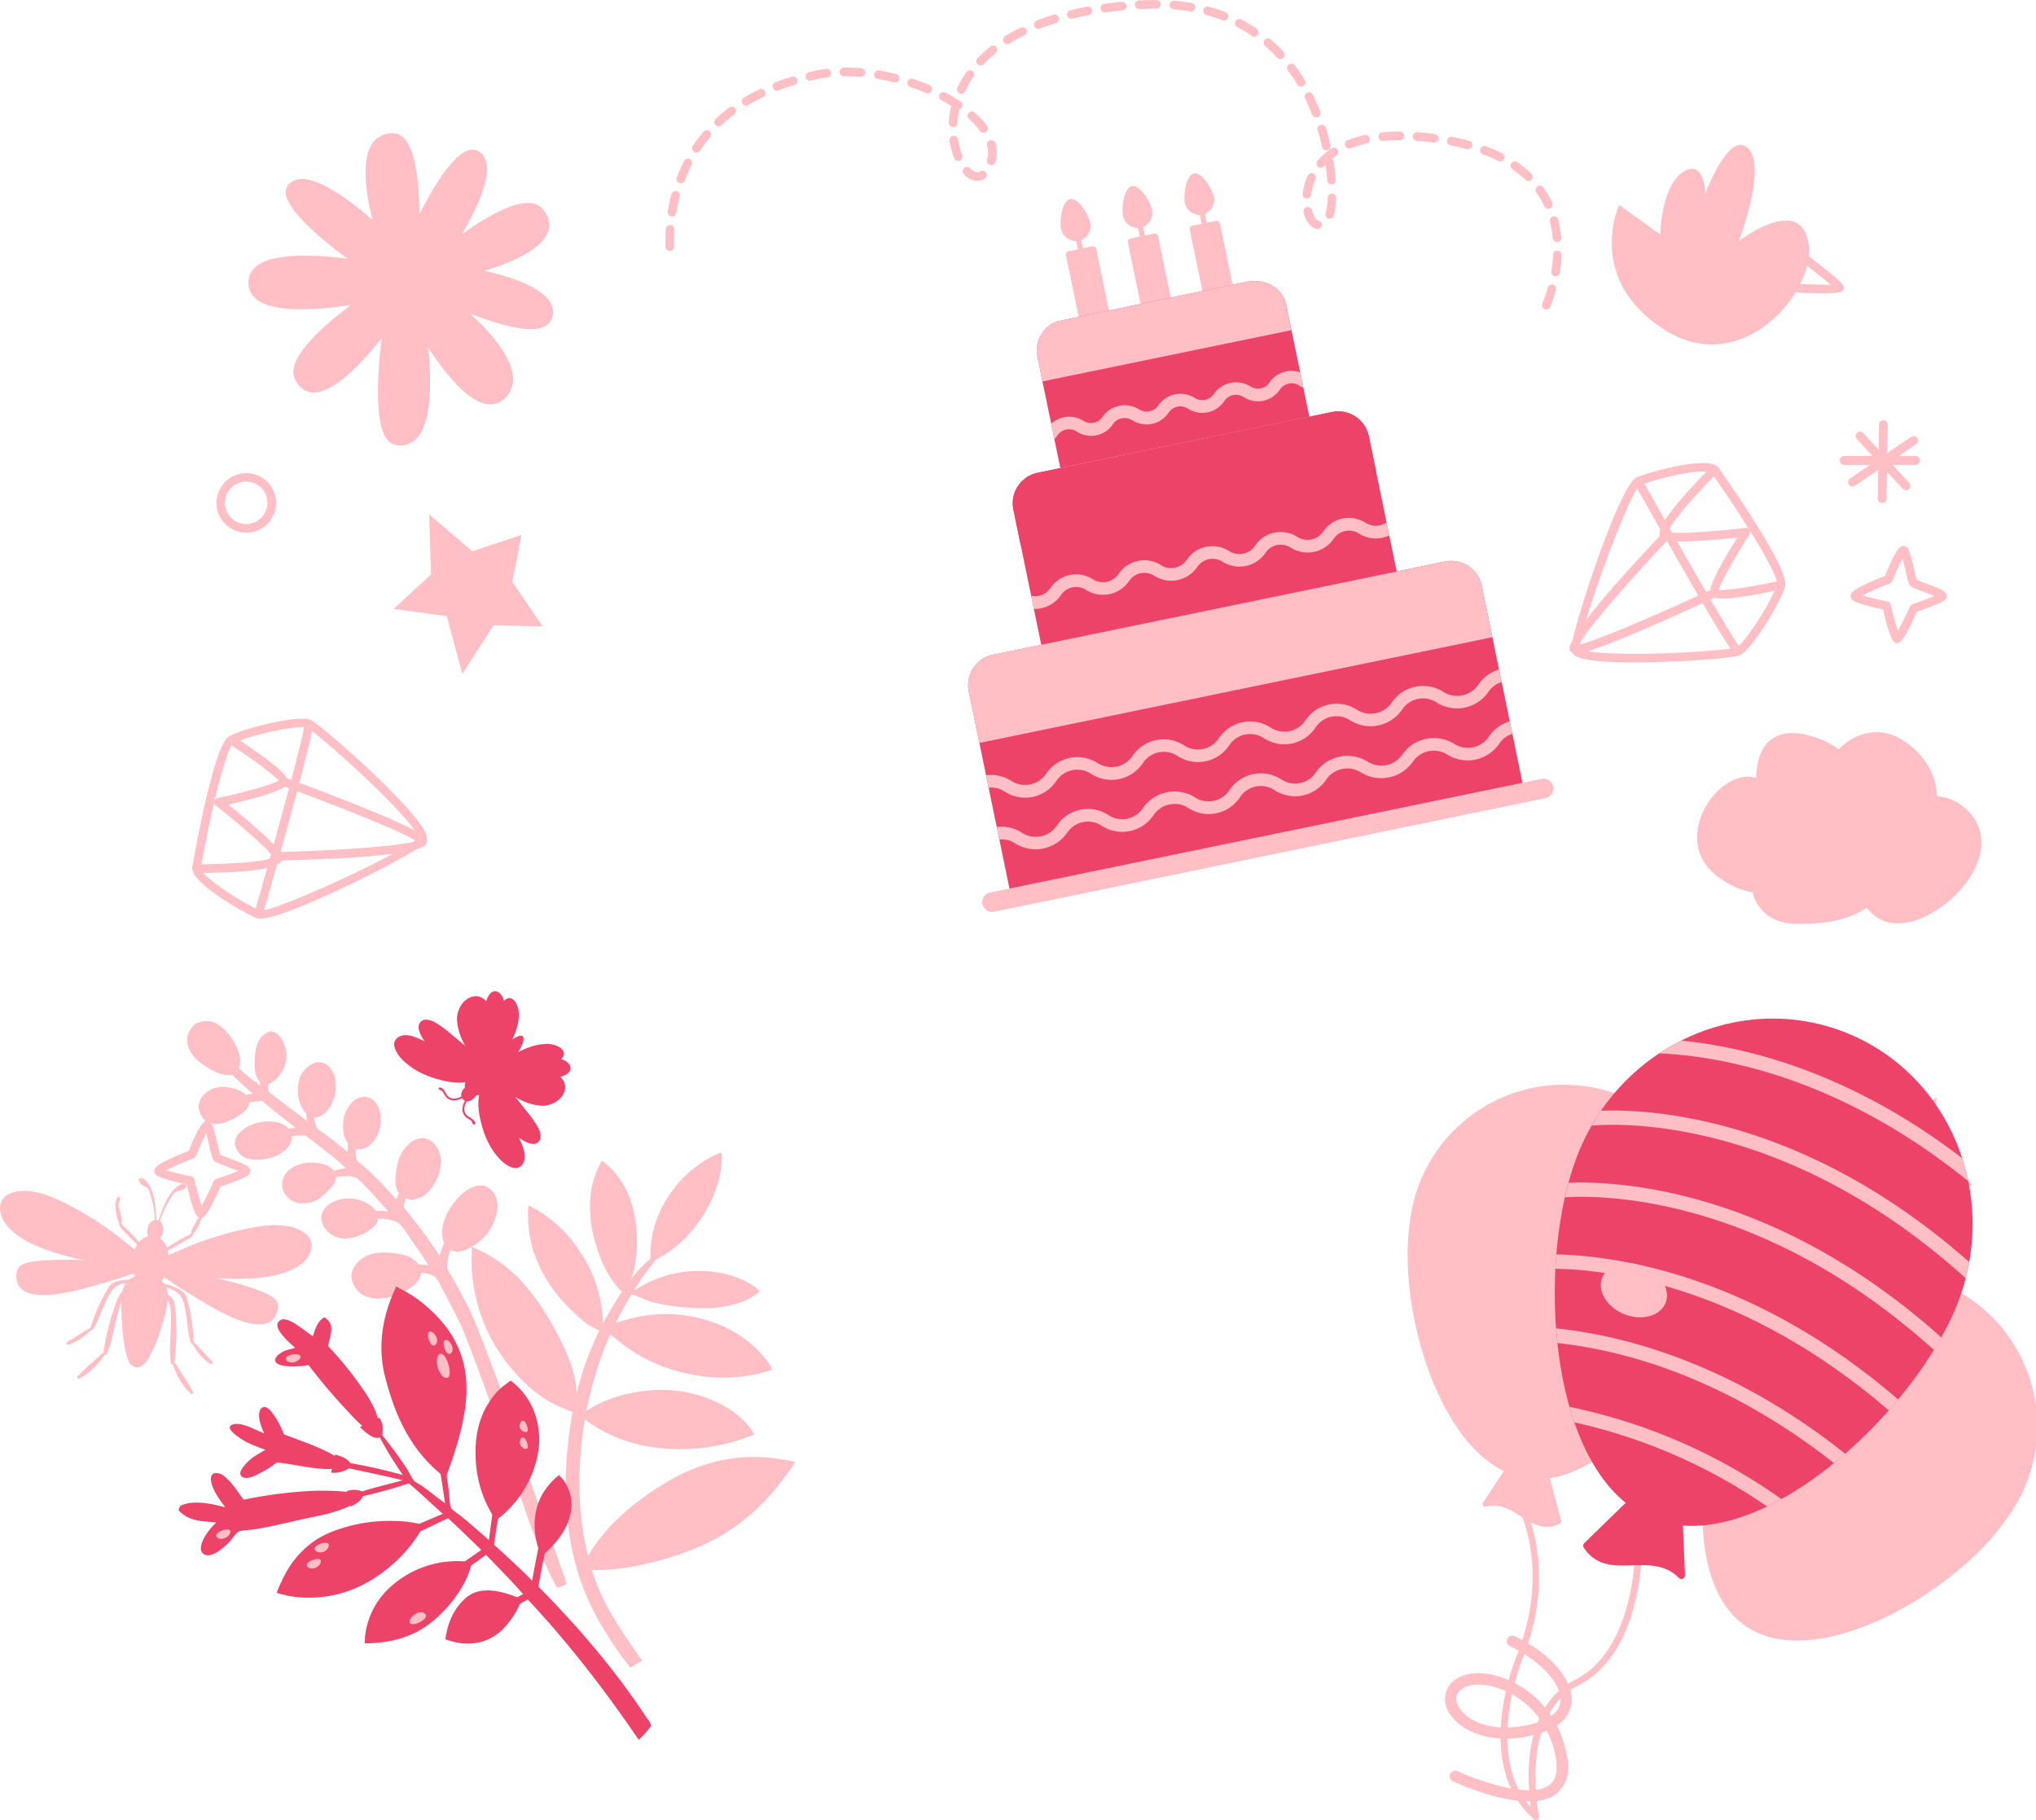 <svg xmlns="http://www.w3.org/2000/svg" viewBox="0 0 917.27 819.99">
  <g id="Layer_2" data-name="Layer 2">
    <g id="Layer_1-2" data-name="Layer 1">
      <g>
        <g>
          <path d="M793.34,353.54s-3.45-29.13,24.41-19.35,18.39,36.27,7.84,27,9.88-39.88,31.11-25.85,16.1,40.67.88,42.44,9.6-31,28.47-10.3-23.39,57.33-40.3,43.43-3.25-35.82.67-22.3-7.3,26.56-37.59,25.64-15.9-47.35-5.48-33.65-7.37,28.8-28.54,12.53S778.46,344.16,793.34,353.54Z" style="fill: #ffbfc4"/>
          <path d="M811.72,416.26c-1,0-2,0-3,0-9.95-.31-16.88-5.5-19.22-14.31-4.83-.67-10.28-2.88-15.92-7.22-12.2-9.37-10.56-23.74-3.53-33.83,5.12-7.35,13.61-12.69,21.15-10.4,0-4.52.91-12.58,6.52-17.08,4.76-3.81,11.7-4.16,20.62-1a38,38,0,0,1,10.09,5.18c7.19-7.36,18.34-11,29.29-3.79,10.75,7.11,14.7,16.83,15,25,5.33.25,10.44,2.76,14.72,7.45,8.56,9.37,6.47,23.46-5.33,35.88-10.67,11.24-27.5,18.7-37.63,10.35a27.59,27.59,0,0,1-3.57-3.5C834.42,413.71,824.35,416.26,811.72,416.26Zm-18.06-14.15c1.66,4.94,5.71,9.94,15.22,10.22,13.23.42,23.55-1.9,29.82-6.56a20.56,20.56,0,0,1-2-17.63c1.39-3.61,3.8-5.82,6.32-5.69,1.38.06,3.89.86,5.28,5.63a18.2,18.2,0,0,1-3,16.62,19.08,19.08,0,0,1-1.46,1.68,23.73,23.73,0,0,0,3.11,3.05c8,6.59,22.75.08,32.35-10,8.18-8.62,13.87-21.18,5.28-30.59-4.09-4.49-8.27-6.09-12-6.25a25.33,25.33,0,0,1-.52,3c-1.89,7.92-7.37,13.34-14.31,14.15-4.82.53-6.25-2-6.62-3.1-1.37-4.07,3.11-10.83,9.79-14.76a22.29,22.29,0,0,1,7.92-2.92c-.23-7.11-3.72-15.66-13.26-22s-18.47-2.68-24.19,3.06a20.85,20.85,0,0,1,6.55,13.4c.3,5-1.7,9.3-5.07,10.95-2.71,1.33-5.84.7-8.61-1.73-5.95-5.22-3.7-15.06,1.63-22.18a34.66,34.66,0,0,0-8.83-4.47c-7.58-2.66-13.26-2.52-16.9.39-6.25,5-5,16.79-5,16.9a1.94,1.94,0,0,1-.89,1.87,1.92,1.92,0,0,1-2.07,0c-6.16-3.86-14.23,1-19,7.91-6,8.57-7.46,20.72,2.7,28.53a31.57,31.57,0,0,0,12.85,6.26c-.88-9,2.65-18.79,7.95-21.17,1.34-.61,4.83-1.56,8.1,2.75,4.73,6.22,4.63,13.38-.25,18.23A16.36,16.36,0,0,1,793.66,402.11Zm49.18-15.78c-.42,0-1.6.79-2.52,3.19a16.79,16.79,0,0,0,1.31,13.57c.22-.25.43-.5.64-.77a14.22,14.22,0,0,0,2.29-13.15c-.59-2-1.36-2.82-1.71-2.84ZM799.22,380a1.92,1.92,0,0,0-.84.21c-3.16,1.42-6.74,9.6-5.6,18a12.69,12.69,0,0,0,9.12-3.34c3.47-3.44,3.43-8.48-.1-13.13C800.72,380.37,799.84,380,799.22,380Zm69.46-17.11a19.19,19.19,0,0,0-5.74,2.3c-5.86,3.45-8.6,8.62-8.08,10.18.18.54,1.44.59,2.5.47,5.27-.61,9.48-4.9,11-11.19C868.47,364.11,868.59,363.52,868.68,362.92ZM828.91,343c-4.75,6.45-5.64,13.59-2,16.75,1.08,1,2.74,1.95,4.34,1.16,1.9-.93,3.09-3.91,2.9-7.23A16.86,16.86,0,0,0,828.91,343Z" style="fill: #ffbfc4"/>
        </g>
        <polygon points="850.84 510.49 872.58 494.33 870.01 519.78 888.7 533.77 869.01 542.45 860.34 565.11 848.03 546.71 822.1 547.66 839.43 527.07 828.45 505.54 850.84 510.49" style="fill: #ffbfc4"/>
        <polygon points="194.19 258.82 193.34 231.75 212.77 248.39 234.93 241.04 230.81 262.15 244.45 282.22 222.31 281.81 208.29 303.64 201.29 277.66 177.34 274.38 194.19 258.82" style="fill: #ffbfc4"/>
        <g>
          <g>
            <path d="M171.58,105.1S157.42,61.83,177.06,62c11.79.1,9.86,43.11,9.86,43.11s19.37-42.74,28.5-34.7-14.61,43.11-14.61,43.11S235,85.38,243.19,95.61c13.05,16.24-33.62,26.66-33.62,26.66s42,6.58,37.27,20.46c-4,11.76-46.4-8.4-46.4-8.4s38.73,28.86,26.3,43.11-36.9-29.59-36.9-29.59,8.9,53.71-11,50.78c-12-1.77-4-53.51-4-53.51s-30.68,44-40.18,25C129.09,159,166.38,134,166.38,134s-52.53,11.15-52.53-6.57c0-17.15,50.42-7.67,50.42-7.67s-46.93-32.37-30-36.9C145.27,79.89,171.58,105.1,171.58,105.1Z" style="fill: #ffbfc4"/>
            <path d="M180.43,200.69a11.63,11.63,0,0,1-1.83-.14,6.64,6.64,0,0,1-4.42-2.83c-5.85-7.94-3.8-32.57-2.25-45.37-7.21,9.25-21.17,25.16-31.18,24.46-2.32-.17-5.56-1.31-7.81-5.81-4.73-9.47,13.84-25.16,25.21-33.59-12.33,1.91-34.35,4.12-42.65-2.6a9.44,9.44,0,0,1-.08-14.75c8.07-6.7,29.33-5,41.11-3.5-10.84-8-29.16-22.94-27.77-30.91.27-1.61,1.38-3.73,5.06-4.71,8.94-2.36,25.53,10.71,34,18.14-2.42-9.54-5.66-26.82.12-34.71a10.55,10.55,0,0,1,9.11-4.32,7,7,0,0,1,5.08,2.36c5.66,6,6.75,23.17,6.84,34C194.31,86,203.92,69.23,211.51,67.6a5.73,5.73,0,0,1,5.19,1.34C224,75.37,215,93.8,208.15,105.5c8.88-6.34,22.63-14.92,30.88-14a8,8,0,0,1,5.67,2.9c2.64,3.28,3.38,6.64,2.2,10-3,8.63-18.63,14.59-28.65,17.6,9.86,2.22,25.16,6.74,29.6,14.1a8.38,8.38,0,0,1,.83,7.29,6.75,6.75,0,0,1-3.94,4c-7,2.94-22.05-1.81-32.91-6.07,8.11,7.45,18.22,18.48,19.23,27.91a11.92,11.92,0,0,1-2.85,9.46,9.53,9.53,0,0,1-8.33,3.46c-9.62-1-20.69-15.84-26.94-25.49,1.25,12.29,2.11,33.38-5.34,41A9.76,9.76,0,0,1,180.43,200.69Zm-5.56-57.51a1.84,1.84,0,0,1,.72.14,1.94,1.94,0,0,1,1.2,2.1c-1.76,11.32-5.09,42.39.51,50a2.85,2.85,0,0,0,1.87,1.3,6.14,6.14,0,0,0,5.66-1.77c7.61-7.76,4.82-36.39,3.1-46.77a1.94,1.94,0,0,1,3.61-1.27c4.69,8.4,19,30.4,28.74,31.41a5.43,5.43,0,0,0,5-2.14,8.08,8.08,0,0,0,1.92-6.5c-1.49-13.92-27.65-33.58-27.92-33.78a1.94,1.94,0,0,1,2-3.31c9,4.27,34,14.62,42,11.27a2.77,2.77,0,0,0,1.76-1.74,4.48,4.48,0,0,0-.48-4c-4.57-7.58-27-12.6-35.25-13.89a1.95,1.95,0,0,1-.12-3.82c8.46-1.89,31.08-8.69,34.09-17.28.7-2,.2-4.08-1.57-6.28a4.22,4.22,0,0,0-3-1.47c-9.23-1-29.57,13.86-36.6,19.66a2,2,0,0,1-2.54-.06,1.93,1.93,0,0,1-.3-2.53c9.46-14,20.35-35.8,14.94-40.57a1.92,1.92,0,0,0-1.82-.45c-6.45,1.38-17.92,21.9-23.63,34.51a2,2,0,0,1-2.22,1.09,1.93,1.93,0,0,1-1.48-2c.4-9,.17-33.8-5.65-39.94a3,3,0,0,0-2.4-1.14,6.73,6.73,0,0,0-5.84,2.73c-5.69,7.78-.25,30,2.32,37.83a1.94,1.94,0,0,1-3.19,2C160.37,97.05,142,82.73,134.81,84.7c-2.05.54-2.19,1.35-2.23,1.61-1,5.66,18.59,22,32.79,31.82a1.94,1.94,0,0,1-1.46,3.5c-10-1.89-37.89-5.31-46,1.42a5.42,5.42,0,0,0-2.11,4.35,5.34,5.34,0,0,0,2.15,4.4c8.4,6.79,37.52,2.51,48,.27a2,2,0,0,1,2.19,1.15,1.92,1.92,0,0,1-.71,2.36c-14.89,10-34.37,27-31.05,33.69,1.17,2.33,2.68,3.53,4.62,3.67,9.42.73,26.47-20.65,32.24-28.93A2,2,0,0,1,174.87,143.18Z" style="fill: #ffbfc4"/>
          </g>
          <circle cx="183.48" cy="125.52" r="15.27" style="fill: #ffbfc4"/>
        </g>
        <path d="M804.29,263.44c.66-8.39-22.88-42.5-30.27-53,0-.06-.11-.1-.15-.16s0-.07-.07-.09,0,0-.06-.05l-.09-.1c-.1-.07-.24-.12-.35-.19l-.18-.1c-6.54-3.86-31.25,3.36-35.82,5.31l-.1.07-.08,0a.74.74,0,0,0-.13.12c-7,4.27-24.62,55.88-28.36,72.75-1.24,2.3-1.75,4-1.35,5a2.54,2.54,0,0,0,1.18,1.24,4.32,4.32,0,0,0,1.5,1.37c3.58,2.11,14.33,2.85,26.58,2.85,20.16,0,44.36-2,47.19-3.13h0a1.75,1.75,0,0,0,.35-.2c5.59-2.92,18.48-24.31,20.18-31.08V264A1.69,1.69,0,0,0,804.29,263.44Zm-92.21,25.81c4.54-7.57,21.91-27.53,38.91-45.5,4.6,8.09,9.55,16.74,14.12,24.6-19.56,9-45,20-53.22,22C711.94,290,712,289.64,712.08,289.25ZM755.59,244c7.92.12,20.53-1.08,27.13-1.79-9.32,14.8-11.8,20.94-12.23,23.7l-1.82.84C764.59,259.69,760.08,251.84,755.59,244Zm18.75,21.84c.92-3.57,7.58-15.24,13.83-25a2,2,0,0,0,0-2.08,1.88,1.88,0,0,0-1.87-.89c-10.34,1.21-26.21,2.59-33,2.14l-1.08-1.89c2.62-4.75,11.31-14.75,19.92-23.51C785.71,234,799.33,256,800.46,262,789.77,264.27,777.81,266.18,774.34,265.79Zm-6.8-53.39c.49,0,.86,0,1.27.08-6.44,6.56-14.61,15.4-18.67,21.88-3.27-5.78-6.42-11.38-9.28-16.48C747.75,215.4,760.88,212.4,767.54,212.4Zm-29.92,7.66c2.61,4.65,6.28,11.17,10.4,18.45a5,5,0,0,0-.33,2.71c0,.09.1.14.13.23-12.09,12.78-25.17,27.18-33.15,37.66C720.35,260,732.76,227.37,737.62,220.06Zm-22.37,73.36c12.4-3.8,39.29-15.93,51.83-21.7,5.27,9,9.84,16.54,12.53,20.5-5.6.75-18.71,1.78-32.78,2.19C729.36,294.93,719.83,294.21,715.25,293.42ZM783.37,291c-2.07-2.89-6.83-10.78-12.73-20.87l1.79-.83a13,13,0,0,0,3.59.38c3.89,0,10.88-.82,23.4-3.44C796.07,274.1,787.19,287.53,783.37,291Z" style="fill: #ffbfc4"/>
        <path d="M192.19,378.38a4.53,4.53,0,0,0-.09-2c-2.66-10.39-45.61-48.24-51.84-51.85a1.82,1.82,0,0,0-1-.38c-6.25-1.77-30.18,4.13-36.11,7.68l-.06,0-.1.08C96.56,336.35,88.8,378.22,86.56,391a1.62,1.62,0,0,0,0,.22s0,.07,0,.11,0,.05,0,.08,0,.09,0,.14.08.24.11.36a1.8,1.8,0,0,0,.06.22c1.88,7.35,24.43,19.77,29,21.63h.1l.09.05a2,2,0,0,0,.53.08s0,0,.07,0a3.74,3.74,0,0,0,.64.1c10.6,0,56.45-22.48,70.49-31.38,2.5-.75,4.08-1.59,4.47-2.55A2.55,2.55,0,0,0,192.19,378.38Zm-6.09.95c-8.55,2.12-35,3.9-59.7,4.54,2.49-9,5.12-18.58,7.46-27.37,20.19,7.51,45.93,17.7,53.17,22.17Zm-81.68-43.39c9.15,6,19,13.1,21.12,15.82-3.18,1.88-16.15,5.39-27.44,7.83A1.93,1.93,0,0,0,96.62,361C99.5,348.73,102.4,338.89,104.42,335.94Zm23.88,18.51,1.89.69c-2.09,7.84-4.47,16.57-6.89,25.32-5.51-5.69-15.26-13.77-20.42-17.95C119.94,358.67,126,356.09,128.3,354.45ZM97.3,363c8.16,6.47,20.34,16.73,24.79,21.84-.2.71-.39,1.41-.59,2.11-5.21,1.49-18.43,2.39-30.71,2.47,1.73-9.66,3.77-19.62,5.82-28.37A1.94,1.94,0,0,0,97.3,363Zm89.51,11.14c-11.44-6.1-39-16.6-51.95-21.41,2.65-10.07,4.78-18.65,5.69-23.35,4.48,3.44,14.46,12,24.68,21.68C177.91,363.08,184.14,370.34,186.81,374.14ZM137,327.62c-.58,3.5-2.81,12.44-5.8,23.75l-1.85-.68c-1.22-2.23-5.74-6.82-21.22-17C116.09,330.5,131.89,327.32,137,327.62ZM91.62,393.3c9.2-.06,21.26-.51,28.72-2.2-1.78,6.4-3.52,12.58-5.12,18.21C108.13,405.94,95.57,397.94,91.62,393.3ZM119,410.08c1.46-5.13,3.5-12.34,5.75-20.41a4.89,4.89,0,0,0,2.15-1.68c0-.08,0-.17.07-.25,17.62-.46,37.07-1.36,50.12-3.1C159.6,394.13,127.67,408.44,119,410.08Z" style="fill: #ffbfc4"/>
        <g>
          <path d="M821,132.22c-7.32,0-16.21-.83-16.34-.86a1.94,1.94,0,1,1,.83-3.79c1.62.27,13.37.81,19.25.71-3.44-3-10.11-8.16-16.32-12.77a1.94,1.94,0,1,1,2.31-3.11c21.25,15.78,20.68,16.7,19.66,18.37C829.67,131.88,825.64,132.22,821,132.22Zm6-1.76h0Z" style="fill: #ffbfc4"/>
          <path d="M783.43,108.6s24-18.57,30.25-3.09c8.72,21.44-26.94,66.23-63.4,43.33s-20.8-56.5-20.8-56.5L748,105.63s.28-21.39,10.09-28,10.23,9.52,10.23,9.52S779,58.35,787.59,66.86,783.43,108.6,783.43,108.6Z" style="fill: #ffbfc4"/>
          <path d="M800.74,121.36a3,3,0,0,1-2.16-.9c-3.07-3-1.07-10.5-.38-12.71a1.94,1.94,0,0,1,3.7,1.16c-.92,3-1.39,6.78-.87,8.29,1.23-1,3.49-4.51,5.16-8a1.94,1.94,0,1,1,3.49,1.68c-1.75,3.65-5.17,9.86-8.39,10.41A2.56,2.56,0,0,1,800.74,121.36Zm.57-3.66h0Z" style="fill: #ffbfc4"/>
          <path d="M772.5,118a1.93,1.93,0,0,1-1.87-2.47c2.37-8.29,4.38-18.22,3.88-20.87-1.29.72-5.27,5-8.56,9.8a1.92,1.92,0,0,1-2.17.75,2,2,0,0,1-1.37-1.84c0-4.59-1-9.48-1.95-10.2,0,0-.15.09-.35.23-3.22,2.29-4.2,11.09-4.06,16.11a1.94,1.94,0,0,1-1.89,2,1.91,1.91,0,0,1-2-1.88c0-1.54-.25-15.16,5.69-19.39a4,4,0,0,1,4.32-.55c2.27,1.16,3.3,4.82,3.76,8.26,4.7-5.9,8.31-8.15,10.75-6.7,1,.61,4.21,2.49-2.33,25.35A1.92,1.92,0,0,1,772.5,118Z" style="fill: #ffbfc4"/>
          <path d="M774.19,149.68a28.94,28.94,0,0,1-7.8-1.06c-15-4.2-22.45-19.2-22.76-19.83a1.94,1.94,0,1,1,3.49-1.71c.07.14,7,14.09,20.35,17.8,8,2.23,16.76.36,26-5.58a1.94,1.94,0,1,1,2.09,3.26C788.21,147.3,781,149.68,774.19,149.68Z" style="fill: #ffbfc4"/>
        </g>
        <path d="M102.73,237.22l0,0a13.42,13.42,0,1,1,21.54-12.29,13.3,13.3,0,0,1-2.71,9.9A13.45,13.45,0,0,1,102.73,237.22Zm14-18.18a9.54,9.54,0,0,0-11.69,15.08l-1.15,1.56,1.18-1.54a9.57,9.57,0,0,0,13.35-1.71A9.56,9.56,0,0,0,116.76,219Z" style="fill: #ffbfc4"/>
        <path d="M863,205.49h0l-7.66,0,8.12-5.5a2,2,0,0,0-2.22-3.28l-11,7.43.24-12.8a2,2,0,0,0-1.94-2h0a2,2,0,0,0-2,1.94l-.21,11.29-6.7-7.26A2,2,0,1,0,836.7,198l6.89,7.47-12.69,0a2,2,0,0,0,0,4h0l11.57,0-9,6.13a2,2,0,0,0,1.08,3.62,2.05,2.05,0,0,0,1.14-.34l10.49-7.12-.24,12.89a2,2,0,0,0,1.94,2h0a2,2,0,0,0,2-1.94l.23-12.17,7.14,7.74a2,2,0,0,0,2.8.11,2,2,0,0,0,.11-2.8l-7.47-8.1,10.28,0a2,2,0,0,0,0-4Z" style="fill: #ffbfc4"/>
        <path d="M90.31,548.72c-1.43,0-2.81-.82-6.21-15.15-12.73-2.62-13.79-4.08-14.2-4.65a2.56,2.56,0,0,1-.33-1.95c.25-.82.81-2.71,15.47-8.39,5.25-13.18,7.06-13.41,8-13.53a2.58,2.58,0,0,1,2.13.94c.92,1.27,1.72,4.54,2.94,9.79.39,1.64.84,3.63,1.11,4.5.77.36,2.45,1,3.84,1.51,7.46,2.78,9.38,3.72,9.71,5.51a2.59,2.59,0,0,1-.74,2.1c-1.54,1.35-8.83,4-12.64,5.25-6.37,14-7.68,14-8.85,14.07Zm-15.45-21.4c2.54.77,7.18,1.89,11.22,2.7a1.94,1.94,0,0,1,1.52,1.46c1,4.21,2.27,9,3.21,11.77,1.45-2.53,3.65-7,5.44-11a2,2,0,0,1,1.14-1c3.49-1.17,7.42-2.62,9.87-3.65-1.69-.75-4-1.61-5.51-2.17-4.26-1.59-5.06-1.94-5.6-2.68s-.76-1.73-1.77-6.08c-.38-1.63-1-4.13-1.48-6a103.84,103.84,0,0,0-4.57,10.15,2,2,0,0,1-1.11,1.1A124.41,124.41,0,0,0,74.86,527.32Zm11.67-7.24h0Z" style="fill: #ffbfc4"/>
        <path d="M854.54,289.71c-1.43,0-2.82-.85-6.2-15.16-12.74-2.62-13.84-4.14-14.2-4.64a2.55,2.55,0,0,1-.33-2c.24-.82.8-2.71,15.46-8.39,5.25-13.18,7.07-13.41,8.05-13.53a2.61,2.61,0,0,1,2.13.94c.93,1.27,1.73,4.55,2.95,9.79.38,1.65.84,3.63,1.11,4.51.76.35,2.44,1,3.83,1.5,7.47,2.78,9.39,3.72,9.72,5.51a2.56,2.56,0,0,1-.75,2.1c-1.54,1.35-8.82,3.95-12.64,5.25-6.36,14-7.68,14-8.85,14.07ZM839.09,268.3c2.54.77,7.18,1.88,11.23,2.69a1.93,1.93,0,0,1,1.51,1.47c1,4.21,2.28,9,3.21,11.76,1.45-2.52,3.65-7,5.44-11a1.94,1.94,0,0,1,1.15-1c3.48-1.17,7.42-2.62,9.87-3.66-1.7-.74-4-1.6-5.51-2.16-4.26-1.59-5.06-1.93-5.6-2.68s-.76-1.73-1.77-6.08c-.38-1.63-1-4.14-1.48-6a103.84,103.84,0,0,0-4.57,10.15,2,2,0,0,1-1.11,1.1A123.68,123.68,0,0,0,839.09,268.3Zm11.67-7.24h0Z" style="fill: #ffbfc4"/>
        <path d="M696.65,139.45a2,2,0,0,1-.78-.17,1.93,1.93,0,0,1-1-2.56,57.81,57.81,0,0,0,2.39-7.09,1.94,1.94,0,0,1,3.75,1,61.7,61.7,0,0,1-2.59,7.63A2,2,0,0,1,696.65,139.45Zm4.16-14.95a1.77,1.77,0,0,1-.32,0,2,2,0,0,1-1.6-2.23,63.76,63.76,0,0,0,.79-7.49,1.8,1.8,0,0,1,2-1.85,1.93,1.93,0,0,1,1.85,2,67.11,67.11,0,0,1-.84,7.95A1.92,1.92,0,0,1,700.81,124.5ZM301.72,113a1.94,1.94,0,0,1-1.94-1.88c0-.71,0-1.47,0-2.27,0-1.7.05-3.61.19-5.68A2,2,0,0,1,302,101.4a1.93,1.93,0,0,1,1.8,2.07c-.13,2-.18,3.79-.18,5.42,0,.77,0,1.49,0,2.16a1.93,1.93,0,0,1-1.88,2Zm399.73-4a1.94,1.94,0,0,1-1.93-1.76,45.15,45.15,0,0,0-1.26-7.34,1.94,1.94,0,0,1,1.4-2.36A1.91,1.91,0,0,1,702,99a49.22,49.22,0,0,1,1.37,8,2,2,0,0,1-1.75,2.12Zm-107.93-5.88a2,2,0,0,1-.42,0c-2.66-.6-4.78-3.31-5.81-7.43a1.94,1.94,0,1,1,3.77-.94c.72,2.86,2,4.39,2.89,4.58a1.94,1.94,0,0,1-.43,3.84Zm5.53-4.58a1.8,1.8,0,0,1-.64-.11A1.93,1.93,0,0,1,597.22,96a26.81,26.81,0,0,0,.93-7.09A1.94,1.94,0,0,1,602,89a29.45,29.45,0,0,1-1.15,8.25A1.92,1.92,0,0,1,599.05,98.56Zm-296.29-1a1.73,1.73,0,0,1-.32,0,1.93,1.93,0,0,1-1.6-2.22c.43-2.65,1-5.26,1.64-7.78a1.94,1.94,0,0,1,3.76,1c-.63,2.41-1.16,4.9-1.57,7.42A1.94,1.94,0,0,1,302.76,97.56Zm394.8-3.48A1.93,1.93,0,0,1,695.8,93a39.1,39.1,0,0,0-3.72-6.37,1.95,1.95,0,0,1,3.16-2.27,43.21,43.21,0,0,1,4.08,7,1.94,1.94,0,0,1-1.76,2.75ZM588.79,89.42l-.24,0a1.93,1.93,0,0,1-1.69-2.15,26.71,26.71,0,0,1,2.27-8,1.94,1.94,0,1,1,3.52,1.62,22.93,22.93,0,0,0-1.94,6.86A2,2,0,0,1,588.79,89.42Zm11.09-6.3a1.93,1.93,0,0,1-1.93-1.8c-.18-2.3-.44-4.68-.8-7.09l-.57.62a1.94,1.94,0,1,1-2.9-2.57,31,31,0,0,1,6.24-5.38,1.94,1.94,0,1,1,2.14,3.24c-.76.5-1.49,1-2.18,1.58a2,2,0,0,1,1,1.44c.41,2.67.71,5.32.9,7.88A1.94,1.94,0,0,1,600,83.12Zm-293.16-.56a2,2,0,0,1-.68-.12,1.94,1.94,0,0,1-1.13-2.5,72.66,72.66,0,0,1,3.22-7.3,1.94,1.94,0,1,1,3.45,1.76,70.45,70.45,0,0,0-3,6.91A1.93,1.93,0,0,1,306.72,82.56Zm381.86-1a2,2,0,0,1-1.35-.54,46.23,46.23,0,0,0-5.77-4.69,1.94,1.94,0,1,1,2.2-3.19,50.78,50.78,0,0,1,6.26,5.08,1.94,1.94,0,0,1-1.34,3.34Zm-248.24-.05a8.6,8.6,0,0,1-6.06-3,1.94,1.94,0,1,1,2.79-2.7,6,6,0,0,0,3.28,1.81,2.25,2.25,0,0,0,1.23-.36,1.94,1.94,0,1,1,2,3.32,6.2,6.2,0,0,1-3.24.93Zm6.26-7.09a2.14,2.14,0,0,1-.5-.06A2,2,0,0,1,444.72,72a12.28,12.28,0,0,0,.41-3.13,13,13,0,0,0-.49-3.51,1.95,1.95,0,0,1,3.75-1,17.49,17.49,0,0,1,.62,4.55,16.09,16.09,0,0,1-.54,4.13A1.93,1.93,0,0,1,446.6,74.4Zm229.28-1.68a1.83,1.83,0,0,1-.87-.21,69.7,69.7,0,0,0-6.91-3,1.94,1.94,0,0,1,1.35-3.64,75.47,75.47,0,0,1,7.31,3.17,1.94,1.94,0,0,1-.88,3.67Zm-244.21-.23a1.93,1.93,0,0,1-1.8-1.23,35.21,35.21,0,0,1-2.07-7.93,2,2,0,0,1,1.64-2.2,2,2,0,0,1,2.2,1.65,31.64,31.64,0,0,0,1.84,7.06,2,2,0,0,1-1.09,2.52A2,2,0,0,1,431.67,72.49ZM313.76,68.76a1.91,1.91,0,0,1-1.07-.32,2,2,0,0,1-.55-2.69,66.49,66.49,0,0,1,4.79-6.39,1.94,1.94,0,1,1,3,2.5,64.77,64.77,0,0,0-4.51,6A1.94,1.94,0,0,1,313.76,68.76Zm283.78-1a2,2,0,0,1-1.89-1.51c-.57-2.5-1.23-5-2-7.37a1.95,1.95,0,1,1,3.72-1.14c.76,2.49,1.44,5.06,2,7.64A1.93,1.93,0,0,1,598,67.71,1.59,1.59,0,0,1,597.54,67.77Zm63.85-.49a2.24,2.24,0,0,1-.51-.07c-2.35-.64-4.84-1.23-7.42-1.73a1.94,1.94,0,0,1-1.53-2.28,1.92,1.92,0,0,1,2.27-1.53c2.68.52,5.27,1.12,7.7,1.79a1.94,1.94,0,0,1-.51,3.82Zm-53.52-.36a1.94,1.94,0,0,1-.72-3.75,52.5,52.5,0,0,1,7.72-2.32,1.95,1.95,0,0,1,.84,3.8,45.85,45.85,0,0,0-7.13,2.13A1.83,1.83,0,0,1,607.87,66.92Zm38.31-2.66h-.27c-2.64-.36-5.17-.62-7.6-.8a1.94,1.94,0,0,1,.28-3.87q3.75.27,7.84.82a1.94,1.94,0,0,1-.25,3.86Zm-23.24-.75a1.94,1.94,0,0,1-.18-3.87c2.52-.24,5.19-.36,7.94-.36a1.94,1.94,0,0,1,0,3.88c-2.63,0-5.18.12-7.56.35ZM443.08,59.83a1.94,1.94,0,0,1-1.57-.8,34.55,34.55,0,0,0-4.95-5.42,1.94,1.94,0,0,1,2.6-2.89,38.53,38.53,0,0,1,5.5,6,1.94,1.94,0,0,1-.44,2.71A1.91,1.91,0,0,1,443.08,59.83Zm-13.69-2.58h-.11a1.93,1.93,0,0,1-1.83-2,42.21,42.21,0,0,1,1.09-7.53c-1.4-.87-2.87-1.71-4.39-2.52A1.94,1.94,0,1,1,426,41.73a74.88,74.88,0,0,1,6.84,4.08,1.93,1.93,0,0,1-.67,3.5,39.71,39.71,0,0,0-.82,6.1A1.94,1.94,0,0,1,429.39,57.25Zm-105.64-.32a1.94,1.94,0,0,1-1.33-3.35,72.36,72.36,0,0,1,6.09-5.13,1.94,1.94,0,0,1,2.72.39,1.92,1.92,0,0,1-.38,2.71,68.24,68.24,0,0,0-5.77,4.86A1.94,1.94,0,0,1,323.75,56.93Zm269.23-4a2,2,0,0,1-1.81-1.23c-.93-2.38-2-4.72-3-7A1.94,1.94,0,1,1,591.6,43c1.15,2.34,2.22,4.78,3.19,7.25A1.93,1.93,0,0,1,593,52.92ZM336.11,47.61a1.94,1.94,0,0,1-1-3.6c2.22-1.34,4.56-2.6,7-3.77a1.94,1.94,0,1,1,1.68,3.5c-2.3,1.11-4.54,2.32-6.66,3.59A1.89,1.89,0,0,1,336.11,47.61Zm97-5.34a1.95,1.95,0,0,1-1.77-2.75,46.39,46.39,0,0,1,4-7,1.94,1.94,0,0,1,3.2,2.2,42.17,42.17,0,0,0-3.66,6.45A1.93,1.93,0,0,1,433.11,42.27ZM418,42.05a2,2,0,0,1-.75-.15c-2.32-1-4.72-1.87-7.13-2.67a1.94,1.94,0,1,1,1.22-3.69c2.51.83,5,1.77,7.41,2.78a1.94,1.94,0,0,1-.75,3.73Zm-68-1.2a1.94,1.94,0,0,1-.7-3.75c2.41-.92,4.93-1.78,7.47-2.55a1.94,1.94,0,1,1,1.12,3.72c-2.45.74-4.88,1.57-7.2,2.45A1.87,1.87,0,0,1,350.05,40.85ZM586.13,39a1.94,1.94,0,0,1-1.66-.94c-1.31-2.17-2.74-4.28-4.23-6.27a1.94,1.94,0,0,1,3.11-2.33,78.37,78.37,0,0,1,4.44,6.6A1.93,1.93,0,0,1,586.13,39ZM403.31,37.17a1.82,1.82,0,0,1-.46-.06c-2.45-.6-5-1.12-7.47-1.54a1.94,1.94,0,0,1-1.59-2.24A2,2,0,0,1,396,31.74c2.59.43,5.2,1,7.75,1.6a1.94,1.94,0,0,1-.47,3.83Zm-38.44-.81a1.94,1.94,0,0,1-.44-3.83c1.1-.26,2.21-.5,3.35-.74,1.46-.3,3-.54,4.46-.74a1.94,1.94,0,1,1,.5,3.85c-1.42.18-2.81.41-4.19.7-1.1.22-2.17.46-3.23.71A2.3,2.3,0,0,1,364.87,36.36ZM388,34.64h-.16c-2.15-.17-4.32-.26-6.45-.26h-1.13a1.9,1.9,0,0,1-2-1.92,1.94,1.94,0,0,1,1.92-2h1.18c2.23,0,4.5.09,6.75.28a1.94,1.94,0,0,1-.15,3.87Zm53.82-5.12a1.95,1.95,0,0,1-1.41-3.28,57,57,0,0,1,5.93-5.4,1.94,1.94,0,0,1,2.41,3,54.54,54.54,0,0,0-5.52,5A1.93,1.93,0,0,1,441.82,29.52Zm135-2.92a1.93,1.93,0,0,1-1.43-.62A68.26,68.26,0,0,0,570,20.74a1.94,1.94,0,1,1,2.53-2.94,72.77,72.77,0,0,1,5.73,5.54,2,2,0,0,1-.1,2.75A2,2,0,0,1,576.84,26.6Zm-123-6.74a1.94,1.94,0,0,1-1-3.6,78.5,78.5,0,0,1,7-3.82,1.94,1.94,0,0,1,1.69,3.5,73.65,73.65,0,0,0-6.63,3.63A2,2,0,0,1,453.89,19.86Zm111.23-3.37a1.9,1.9,0,0,1-1.09-.34,64.6,64.6,0,0,0-6.46-3.88,1.94,1.94,0,1,1,1.81-3.43,68.2,68.2,0,0,1,6.83,4.1,1.94,1.94,0,0,1-1.09,3.55ZM467.81,13a1.94,1.94,0,0,1-.7-3.75c2.38-.92,4.89-1.78,7.46-2.57a1.94,1.94,0,1,1,1.14,3.71c-2.48.76-4.91,1.6-7.21,2.48A1.87,1.87,0,0,1,467.81,13Zm83.62-3.75a1.94,1.94,0,0,1-.71-.13,71.45,71.45,0,0,0-7.16-2.36,1.94,1.94,0,1,1,1-3.75,78.32,78.32,0,0,1,7.54,2.49,1.94,1.94,0,0,1-.7,3.75Zm-68.81-.81a1.94,1.94,0,0,1-.45-3.82c2.46-.59,5-1.14,7.69-1.63a1.94,1.94,0,0,1,.71,3.81q-3.9.74-7.49,1.59A1.85,1.85,0,0,1,482.62,8.48Zm15.24-2.84a1.94,1.94,0,0,1-.26-3.87c2.51-.35,5.1-.65,7.78-.92a2,2,0,0,1,2.13,1.75,2,2,0,0,1-1.75,2.12c-2.62.26-5.17.56-7.63.9Zm38.65-.44-.34,0c-2.42-.42-4.95-.74-7.52-1a1.93,1.93,0,0,1-1.77-2.09A2,2,0,0,1,529,.35c2.68.22,5.32.56,7.85,1a1.94,1.94,0,0,1-.32,3.86Zm-23.2-1.09a1.94,1.94,0,0,1-.12-3.88Q516.91,0,520.42,0h.65a1.95,1.95,0,0,1,0,3.89h-.68c-2.24,0-4.57.08-7,.23Z" style="fill: #ffbfc4"/>
      </g>
      <g>
        <g>
          <g>
            <g>
              <g>
                <g>
                  <path d="M88.66,462.3l.43-1.38a9.27,9.27,0,0,1,6.72-.44c7.89,2.56,17.07,18.53,9.65,23.29-3.56,2.28-11-1.58-15.89-5.56-5.66-4.63-7.2-11.66-2.35-16Z" style="fill: #ffbfc4;fill-rule: evenodd"/>
                  <path d="M118.43,466.59a7,7,0,0,1,2.62-1.6l.85.91,1-1c3.83.67,6.26,7,6.21,10.77a14.88,14.88,0,0,1-3.17,8.78c-2.28,3.11-5.86,5.49-8.68,3.06s-2.66-7.8-2.5-10.68C115,473.14,115.61,469.2,118.43,466.59Z" style="fill: #ffbfc4;fill-rule: evenodd"/>
                  <path d="M92.15,493c3.59-3.66,8.19-3.58,12.62-2.7,4,.79,9.35,4.23,6.92,8.57-1.91,3.43-9.48,7-12.63,7.44-2.15.33-5.37-.28-6.51-1.26a8.63,8.63,0,0,1-2.79-4.86l.68-.77-.85-1.29c0-.09,0-.18,0-.26A7.63,7.63,0,0,1,92.15,493Z" style="fill: #ffbfc4;fill-rule: evenodd"/>
                  <path d="M137.55,481.74a10.29,10.29,0,0,1,4-2.71l1.09,1.07,1-1.46c2.52-.06,4.87,1.45,6.47,4.68,2.52,5.08.89,13.62-3,17.54-5.76,5.9-11.15.87-12.57-6a20.11,20.11,0,0,1,.63-9.7A11.23,11.23,0,0,1,137.55,481.74Z" style="fill: #ffbfc4;fill-rule: evenodd"/>
                  <path d="M107.52,510.83c5.07-5.85,15.36-6.87,20.35-4,6.61,3.88,3.38,10.53-2.45,13.47-4.69,2.37-12,3.19-15.52,1a8.3,8.3,0,0,1-3.76-4.43l.7-.89-1-.81A6.45,6.45,0,0,1,107.52,510.83Z" style="fill: #ffbfc4;fill-rule: evenodd"/>
                  <path d="M158.78,496.56a7.64,7.64,0,0,1,5.31-2.39l.72,1.33,1.08-1.06a6.87,6.87,0,0,1,3.24,2.24c4.37,5.29,2.63,15.57-2.92,19.62-2.52,1.84-5.94,2.38-8.69-.36-3.11-3.09-3.14-7.27-2.87-10.13A13.42,13.42,0,0,1,158.78,496.56Z" style="fill: #ffbfc4;fill-rule: evenodd"/>
                  <path d="M129.33,528.09c4.22-4.71,12.55-5.16,17.57-3.12s5.8,6.3,2.29,10.06a36.7,36.7,0,0,1-5.36,5c-4.14,2.83-10,2.82-13.08.43a9.2,9.2,0,0,1-3.29-4.44l1-1.15-1.35-1.28A8.41,8.41,0,0,1,129.33,528.09Z" style="fill: #ffbfc4;fill-rule: evenodd"/>
                  <path d="M146.56,544.18c3.32-3.85,8.92-4.59,13.23-4,5.72.83,14.62,6.6,8.64,12.49A20.55,20.55,0,0,1,156.22,558a11,11,0,0,1-9.68-4.33,8.55,8.55,0,0,1-1.68-4.37l1.17-.63-1-1.69A6.76,6.76,0,0,1,146.56,544.18Z" style="fill: #ffbfc4;fill-rule: evenodd"/>
                  <path d="M184.07,515.59a9.36,9.36,0,0,1,5.62-2.73l.79.51.53-.48c2.6.29,5,2.07,6.62,5.59,3.56,7.94-3.22,22.06-12.11,22a7.32,7.32,0,0,1-4.93-2c-3.54-3.4-2.4-8.73-1.91-11.93C179.27,522.77,180.42,519.06,184.07,515.59Z" style="fill: #ffbfc4;fill-rule: evenodd"/>
                  <path d="M160.73,569.21c4.91-5.5,11.69-5.19,17-4.52a22.66,22.66,0,0,1,6.05,1.36c6,2.48,7.94,8,3.49,12.28a25.91,25.91,0,0,1-17.89,6.78,14.55,14.55,0,0,1-6.55-2,11.44,11.44,0,0,1-4.35-6.62,8,8,0,0,1-.06-2l1.43-.4-1-1.76A9.15,9.15,0,0,1,160.73,569.21Z" style="fill: #ffbfc4;fill-rule: evenodd"/>
                  <path d="M208.86,537.37c2.88-2.36,6.34-3.74,9.32-3l.62,1.09,1.19-.33a8.49,8.49,0,0,1,3.2,3.77c2.61,5.47-.67,14.4-5.67,19.13-4.28,4-9.28,6.63-13.16,5.74-4.78-1.08-5.65-7-5-10.85C200.16,548.15,203.64,541.66,208.86,537.37Z" style="fill: #ffbfc4;fill-rule: evenodd"/>
                </g>
                <path d="M150.45,527.52a70.07,70.07,0,0,0-8.93,3.73c-5.13,2.4-9.72,3.32-14.42,2.29a7.28,7.28,0,0,0,.36,2.43c.6.17,1.18.28,1.72.39a17,17,0,0,0,7-.16c4.87-1.09,9.85-4.23,14.62-5.56l.59-.14,0,0a16.44,16.44,0,0,1,4.48-.51,9.94,9.94,0,0,1,4.65.68,2.86,2.86,0,0,1,.42.24,30.26,30.26,0,0,1,3.42,3.39c3.8,3.84,7,7.45,10.54,11.55-.53-.1-1.06-.15-1.6-.2a24.58,24.58,0,0,0-3.93,0c-8,.74-16.55,4.73-24,1.46a2.25,2.25,0,0,1-.38-.19,6.81,6.81,0,0,0-.21,2.33,11.9,11.9,0,0,0,3.38,1.48c7.59,1.73,16-1.9,23.46-1.64,2,.07,6.38.72,7.89,2,2.74,2.38,4.83,6.32,7.09,9.49s4.5,6.36,6.35,9.53a19.8,19.8,0,0,0-4.36-.32c-9.84.32-20.49,6.76-29.68,2.55l-.09,0a9.15,9.15,0,0,0-.48,2.16c.24.16.48.3.7.42,4.71,2.57,12.17,1.78,18.46.4a60.76,60.76,0,0,1,9.4-1.78,22.56,22.56,0,0,1,2.71,0,18.28,18.28,0,0,1,3.28.48,7.19,7.19,0,0,1,3.1,1.38c1.41,1.3,2.4,3.81,3.55,5.93,3.37,6.2,6.42,12,9,17.72,0,0,10.72,27.11,13.75,37.71-.49-.27,4.22,13.57,5.36,17.41,2.12,7.09,11,32.1,11.48,33.43,3.71,9.53,6.4,18.48,12,28,1.39-.8,2.7-1,4.09-1.86-3.05-9.93-7.27-20.58-10.94-30.69-.57-1.56-3.7-11.1-3.8-11-3.6-9.93-12-38.78-12.19-38.41-3.75-11.48-14.86-39.48-14.86-39.48a237.45,237.45,0,0,0-12-22.54,22.68,22.68,0,0,1,1.83-9.11,35,35,0,0,1,4.58-7.7c4.1-5.37,9.13-10.81,11.24-16.35a12.66,12.66,0,0,0,.76-3.43,6.37,6.37,0,0,0-1.82-.75c-.09.34-.19.69-.32,1-2.93,8.08-12,15.29-16.49,22.8a22.23,22.23,0,0,0-1.14,2.13,40.1,40.1,0,0,0-2.06,5.61,225.66,225.66,0,0,0-16.07-21.72c.6-10.62,13.89-20.35,8.93-31.32a7.37,7.37,0,0,0-1.33,0c0,.59.13,1.16.14,1.68a22.64,22.64,0,0,1,0,3.4c-.83,6.95-7.15,12.78-9.82,19.2-.07.19-.11.39-.19.57-.18.4-.43.95-.58,1.39s-.27.77-.54,1.43a178.38,178.38,0,0,0-13.37-13.83c-1.59-1.5-3.89-2.87-4.64-4.29a12.18,12.18,0,0,1-.3-3.44c0-.44,0-.88.06-1.31.64-7.54,6.24-14.82,5.66-21.81a8.77,8.77,0,0,0-.23-1.41,6,6,0,0,0-1.8-.27,2.56,2.56,0,0,1,0,.39,27.53,27.53,0,0,1-.36,2.91c-1.3,5.94-5.7,11.44-6.78,17.36,0,.13,0,.26,0,.39-.14,1.26.13,2.63-.34,3.85-3.38-3-6.79-5.48-10.23-8.1-1.23-.93-2.84-1.79-3.5-2.8a11.15,11.15,0,0,1-1.11-4.59c-.09-.84-.1-1.7-.21-2.54-.48-6.88,3.47-14.81,2.48-20.86a9.59,9.59,0,0,0-.35-1.54,6.75,6.75,0,0,0-2.08.39c.42,4.92-1.53,9.53-2.63,14.28a30.29,30.29,0,0,0-.85,8.43,27.34,27.34,0,0,0,.38,3.5c-5.78-4.62-11.63-8.71-17.42-13.3a61.93,61.93,0,0,1,.07-8.73c.71-6,3.57-12,1.84-18.34a4.16,4.16,0,0,0-1.87.12,41.77,41.77,0,0,1-.84,8.64c-1.29,5-3.78,10.36-2.86,15.63-.55-.43-1-.88-1.46-1.16a70.24,70.24,0,0,1-9.83-8.4c-3.23-3.09-6.3-6.34-9.27-9.68l-1.06-1.19q-1.71-1.95-3.38-3.93c-.29-.35-3.12-4-3.27-4a7.62,7.62,0,0,0-1.77,1.16l-.09.1a109.64,109.64,0,0,0,17.39,22.11c3.06,3,6.25,6,9.6,8.72-.55-.44-2.7.36-3.34.51-3.72.86-7.36,2.59-11.09,3.59a35.58,35.58,0,0,1-10.19,1.06,8.56,8.56,0,0,0,.17,2.06c7.13,1.86,15-1.79,22.52-3.37l.11,0a33.59,33.59,0,0,1,5.86-.65c4.94,4.32,10,7.88,14.92,12.09a20.42,20.42,0,0,0-3.11.35c-6.52,1.22-13.13,5.3-19.35,6.3-1.63.26-3.27.17-4.85.28a6.23,6.23,0,0,0,.28,1.7,16,16,0,0,0,5.44.5,34.58,34.58,0,0,0,8.86-2.14,69.57,69.57,0,0,1,11.1-3.21,23.62,23.62,0,0,1,5.31-.31c.29,0,1.19.11,1.19.11,6,4.88,12.09,9.07,18,14.7,0,0-.9,0-1.25.08A26.59,26.59,0,0,0,150.45,527.52Z" style="fill: #ffbfc4"/>
              </g>
              <g>
                <path d="M139.71,527.76c-1,2.77-7,4.11-8,1.77C130.6,527,141,522.78,139.71,527.76Z" style="fill: #ffbfc4;fill-rule: evenodd"/>
                <path d="M213.36,539c.58,3.52-5.09,6.34-6.88,4.51S212.8,533.92,213.36,539Z" style="fill: #ffbfc4;fill-rule: evenodd"/>
              </g>
            </g>
            <g>
              <g>
                <g>
                  <g>
                    <path d="M281.31,583c-6.89-5.89-11.15-15.26-13.81-25.68a54.72,54.72,0,0,1-1.67-14.51s1.2-.67,1.23-1.23S266,540,266,539.4A37.67,37.67,0,0,1,271.18,523l.15.1.5.38a6.64,6.64,0,0,0,1,2.45c.45.38,2.05.12,2.05.12a38,38,0,0,1,9.7,16.36s-1.06,2.54-.84,3.41c.17.67,2,1.22,2,1.22.09.42.18.85.25,1.27C287.87,558.39,287.29,573.51,281.31,583Z" style="fill: #ffbfc4;fill-rule: evenodd"/>
                    <path d="M282.29,581.26a27.72,27.72,0,0,0-.35-3.55c-.6-4.73-1-8.2-1.78-13.26-.27-1.8-1.37-5-1-6.54a10.66,10.66,0,0,1,1.36-2c2.12-3.34,3.56-5.86,5.28-8.83-.33-1.58-.72-3.12-1.18-4.63-.6.83-1.18,1.66-1.73,2.51-1.68,2.63-2.75,5.54-4.59,8.12-1.11-9-2.11-18.1-3.39-27a30.25,30.25,0,0,0-3.06-2.58c.61,7.31,1.42,14.46,2.15,21.68a62.31,62.31,0,0,0-8-5.74c-.09,1.12-.16,2.25-.18,3.37q4.38,3.18,8.75,6.38c1.52,10.51,3.17,21.48,5.25,31.52.07.35.13.74.22,1.14.41.4.83.79,1.26,1.15C281.66,582.42,282,581.85,282.29,581.26Z" style="fill: #ffbfc4"/>
                  </g>
                  <g>
                    <path d="M271.73,599.89c-6.1-1.6-10.57-5.92-14.5-9.74a66,66,0,0,1-10.34-12.57,62.47,62.47,0,0,1-6.17-12.78s1-1.3.78-2-2-2.13-2-2.13a51.26,51.26,0,0,1-1.57-13.86s1.74,1,1.82,0c0-.29.22-1.08.46-1.08.73.35.32-1.41.32-1.41a60.49,60.49,0,0,1,19.85,18.18s.14,3.49.55,4.1,1.88-.39,1.88-.39A61.72,61.72,0,0,1,271.73,599.89Z" style="fill: #ffbfc4;fill-rule: evenodd"/>
                    <path d="M271.73,598c-3.19-6.91-7.59-13.22-11-19.65a113.26,113.26,0,0,0,2-12.09,1.09,1.09,0,0,0-.08-.15c-.73-1.19-1.51-2.38-2.35-3.57a94.55,94.55,0,0,0-1.88,12c-6.18-9.12-10.77-19.48-16.86-28.44-.38-.55-.74-1.11-1.11-1.68-.71-.39-1.42-.76-2.15-1.1-.24,0-.27.28-.29.56-.09,1-.13,2-.16,3,3.44,6,7,12,10.22,17.76-.21,0-.22-.2-.38-.27a61.52,61.52,0,0,0-8.28-3.64c.36,1.4.77,2.77,1.22,4.1,1.67.72,3.34,1.41,5,2.09s3.52,1,4.66,1.78c.86.6,2,2.71,2.83,4.16,2.74,4.54,5.32,9.23,7.77,13.19,2.75,4.43,5.06,8.65,7.69,12.79a20.12,20.12,0,0,0,3.06,1.08C271.75,599.26,271.74,598.63,271.73,598Z" style="fill: #ffbfc4"/>
                  </g>
                  <g>
                    <path d="M342.36,581.8c-5.15,4.66-12.95,7-21.88,7.53a14,14,0,0,0-3.11-1.24c-.65,0-.77,1.36-.77,1.36a94.1,94.1,0,0,1-15.21-1.24,68.92,68.92,0,0,1-8.17-1.72c-3.14-.92-6-2.74-9.35-3.35.63-1,2.08-1,3.11-1.61.29-.17,0-.85.27-1a52.1,52.1,0,0,1,30.39-7.82s.41,1.21,1.17,1.28a10.05,10.05,0,0,0,2.18-1,42.12,42.12,0,0,1,17.36,5.72s-1.7,1.69-1.16,2.09,4.79.67,4.79.67Z" style="fill: #ffbfc4;fill-rule: evenodd"/>
                    <path d="M333,578.65c-5.84-.12-11.55.07-17.12.15,1.64-2,3.43-3.87,5.13-5.82l-1.09-.13c-.76-.07-1.52-.12-2.27-.17-1.78,2.11-3.5,4.31-5.3,6.37-8.24.14-17.49.31-25.08,1.46a9.78,9.78,0,0,0-3.33,2.57,21.72,21.72,0,0,0,4.7,0c6.46-.3,13.16-.68,19.68-.76a33.76,33.76,0,0,0,5.95,5.28c.76.58,1.52,1.24,2.34,1.85,1.32,0,2.61-.05,3.88-.13a25.57,25.57,0,0,0-3.19-2.68c-1.74-1.43-3.49-3-5.27-4.34,9.62-.56,20.3-.3,30-.83a27.11,27.11,0,0,0-3.65-2.77C336.54,578.68,334.75,578.69,333,578.65Z" style="fill: #ffbfc4"/>
                  </g>
                  <g>
                    <path d="M214.05,564.15s-.24-1-.12-1c.65.25.34-.58.34-.58A59.82,59.82,0,0,1,232,574.33l1.41,3.6c.53.55,2.07,0,2.07,0a93.62,93.62,0,0,1,10.42,14c.33.55.67,1.1,1,1.65,0,0,.25,4.41.85,5.45.5.87,2.43.24,2.43.24a109.18,109.18,0,0,1,5.93,12.42c2.82,7.1,4.66,15.26,3,24.78a54.51,54.51,0,0,1-21-11.8A80.94,80.94,0,0,1,222,604.46s.58-1.43.27-2a7.6,7.6,0,0,0-2.15-1.57,77.76,77.76,0,0,1-7.25-25.38,59.71,59.71,0,0,1-.41-6.45c0-1.33.06-2.71.07-4.13,0,0,1.49.87,1.44,0C214,564.75,214.23,564.23,214.05,564.15Z" style="fill: #ffbfc4;fill-rule: evenodd"/>
                    <path d="M259.31,635.24c-.23-.32-.45-.64-.66-1-3.82-5.78-7.67-11.66-11.21-17.44,1.64-5.25,2.3-11.62,2.73-17.62q-1.6-2.93-3.3-5.71c-.6,6.76-1.26,13.55-1.59,20.1-2.89-4.33-5.56-8.45-8.4-13.08-1-1.66-2.49-3.44-2.54-4.73a13.65,13.65,0,0,1,.55-2.18c.66-4.33.64-11.09.57-15.73-1.11-1.22-2.27-2.42-3.48-3.57-.28,5.8-.36,11.46-.44,17.11-6.16-9.32-11.36-19.33-17.26-28.84-.63-.26-1.25-.53-1.89-.78-.12,0-.24,0-.23.17a.6.6,0,0,1,.34.46c.05.84.05,1.65.05,2.46,5.76,11.28,12.79,22,19.29,32.35a31.5,31.5,0,0,1,3,5.43c-5-.71-10-1.41-14.75-1.83.59,1.22,1.22,2.42,1.88,3.6,5.06.63,11.3,1.49,14.9,1,6.63,10.19,13.38,20.64,20.35,30.32.63.21,1.23.43,1.87.63C259.2,636,259.25,635.63,259.31,635.24Z" style="fill: #ffbfc4"/>
                  </g>
                  <g>
                    <path d="M347.61,617.23a69.08,69.08,0,0,1-24.12,3.45s-1.57-1.67-2.16-1.71c-.35,0-.66,1.56-.66,1.56a79.55,79.55,0,0,1-14.48-2.47s-1.62-1.36-1.79-1.41c-.76-.21-.95.62-.95.62a70,70,0,0,1-24.24-12.64c-1.92-1.54-6.17-4.47-5.53-6.64.32-1.1,1.53-1.26,3.16-1.76a97,97,0,0,1,11.19-3,62.1,62.1,0,0,1,17.84-.85,64.52,64.52,0,0,1,12.73,2.5s0,1.75.67,2,3.3-.59,3.3-.59a52,52,0,0,1,22.5,16.18c.41.53.87,1.13,1.29,1.73.14.2-1.12,1.06-1.12,1.06l2.37,1.86Z" style="fill: #ffbfc4;fill-rule: evenodd"/>
                    <path d="M317.74,609.57c6.15,1.16,11.91,2.67,17.64,4.27,4.1,1.14,8.17,2.32,12.23,3.31a4.27,4.27,0,0,0-.85-2.32c-.12-.19-.26-.39-.4-.59-10.3-4.43-22.51-7.46-34.53-10.15,3.61-2.54,7.42-4.82,10.74-7.77-1.29-.5-2.61-1-4-1.39-3.82,2.74-7.74,6-11,8.29-9.93-1.94-19.85-4.64-30.79-5.75a22.9,22.9,0,0,0-2.78-.14,1.45,1.45,0,0,0-.39.66c-.34,1.17.74,2.57,2.11,3.85,7.42,1.48,14.6,2,21,3.55,2.37,3.68,4.34,8.19,6.66,11.88.75.22,1.48.46,2.25.67l.49.12c-1.41-4.49-4.42-8.26-5.78-12.09,4.65,1.07,9.59,1.93,14.35,2.92a103.18,103.18,0,0,0,5.91,11.64q1.43.11,2.82.15c-.6-1.29-1.38-2.52-2-3.71A70.94,70.94,0,0,1,317.74,609.57Z" style="fill: #ffbfc4"/>
                  </g>
                  <g>
                    <path d="M336.84,645.25c-.48.21,1.55,1.64,1.55,1.64a86.33,86.33,0,0,1-37.85,5.84c-.68,0-1.38-.1-2.05-.16,0,0-3.12-2.33-4.08-2.45s-1.69,1.73-1.69,1.73a65.73,65.73,0,0,1-31.39-14c8.09-6.62,19.35-10.32,31.68-11.4a57.53,57.53,0,0,1,13.58.44s-.15,1.88.45,2c.81.15,3.77-1.21,3.77-1.21A56.91,56.91,0,0,1,325.36,633s-.23,1.56.24,1.83,2.87,0,2.87,0a37.72,37.72,0,0,1,9.65,8.76S336.31,644.35,336.84,645.25Z" style="fill: #ffbfc4;fill-rule: evenodd"/>
                    <path d="M287.46,640.55c16.17,1.16,34.46,4.75,50.93,6.34l1.48-.62a27.39,27.39,0,0,0-1.76-2.63c-6.84-1-13.88-1.57-20.06-2.52a117.66,117.66,0,0,0,10.43-6.23c-1-.64-2.05-1.26-3.12-1.85-3.79,2.38-7.42,5-11.13,7.47-5.74-.58-11.69-1.44-17.39-2a119,119,0,0,0,14-10.91c-1.39-.32-2.8-.57-4.21-.79-3.17,2.51-6.35,5.15-9.72,7.59-1.79,1.3-3.58,3.24-5.09,3.51-2.25.4-5.36-.48-8.13-.68-5.57-.41-10.62-.74-15.92-.91a26.41,26.41,0,0,0-4.44,0c-.62.44-1.23.9-1.81,1.37,1.12.86,2.87.9,4.43,1.06,3.71.39,7.28.63,11,.93,1.69.14,4.28,0,5.48.47s2.32,2.87,3.64,4.29c2.37,2.54,4.56,5,6.72,7.41,1.88.31,3.81.56,5.79.73-1.21-1.55-2.5-3.06-3.83-4.49C292.23,645.43,289.36,643.13,287.46,640.55Z" style="fill: #ffbfc4"/>
                  </g>
                  <g>
                    <path d="M354.41,659.32a20.67,20.67,0,0,0,3.5-.11c-.84,2-2.37,3.53-3.58,5.23a104.93,104.93,0,0,1-11.9,14s-2.45.26-2.94.73.17,1.87.17,1.87a90.38,90.38,0,0,1-17.13,12.2l-5.49.71-.18,2.14a130.67,130.67,0,0,1-24.72,8.26c-9.5,2.26-19.85,3.85-31.1,2.64-.48-1,.86-1.18,1.32-1.85,2-2.79,3.67-6.17,5.79-9.16,7.37-10.36,17.35-18.71,27.75-25.42,2.9-1.87,5.91-3.63,9-5.24,0,0,1.65.69,2.36.34a10,10,0,0,0,2.17-2.54,72.56,72.56,0,0,1,42.8-5.57S352.41,658.86,354.41,659.32Z" style="fill: #ffbfc4;fill-rule: evenodd"/>
                    <path d="M321.9,674.07c6.62-3.11,13.62-5.91,20.53-8.66,5.21-2.06,10.5-3.87,15.48-6.19.08-.19.16-.37.23-.56-2-.46-4-.84-5.9-1.15-15.21,5.4-29.14,11.73-42.94,18a7.76,7.76,0,0,1-3.26,1.13c1.22-4.4,2.49-8.76,3.4-13.6-1.54.7-3,1.43-4.53,2.2a128.07,128.07,0,0,0-2.7,13.46c-12.33,7-26,13.18-37,21.92-.93,1.55-1.83,3.07-2.8,4.44-.46.67-1.8.82-1.32,1.85l1.52.14c1-.73,2-1.64,2.94-2.31A188.46,188.46,0,0,1,287,691.54c6.08,1.61,13,2.43,20.88,3.34,3.2.38,6.13.82,9,1.17.63-.29,1.25-.57,1.86-.87,1.3-.63,2.57-1.3,3.82-2a233.61,233.61,0,0,0-31-4.22q12.48-6.91,25.72-12.76c7,2.06,14.79,3.24,22.43,4.79.94-.85,1.86-1.71,2.77-2.6A161.5,161.5,0,0,0,321.9,674.07Z" style="fill: #ffbfc4"/>
                  </g>
                  <g>
                    <path d="M323.09,521.34c.13,0,.6-.21.73-.19,0,.34,1.32-.73,1.32-.73a42,42,0,0,1-2.31,14.63s-1.61,1.18-1.79,1.66.77,1.13.77,1.13a60.67,60.67,0,0,1-3.88,7.92,14.65,14.65,0,0,0-2.6,2c-.38.6.33,1.57.33,1.57-1,1.47-2,2.82-3,4.07a53.11,53.11,0,0,1-16.85,14c-.81.42-1.64,1.38-2.64,1-1-12.54,3.7-23.47,9.16-31.16a6.54,6.54,0,0,0,1.41,0,6.11,6.11,0,0,0,.61-2.69,52.25,52.25,0,0,1,7.85-7.82,50.41,50.41,0,0,1,9.44-6.06A1,1,0,0,0,323.09,521.34Z" style="fill: #ffbfc4;fill-rule: evenodd"/>
                    <path d="M312.37,539.81a30.25,30.25,0,0,0,9.43-2c.37-.92.71-1.86,1-2.81-3.05.72-6.05,1.52-9,2.32,3.82-5.58,7.62-11.2,11.34-16.93,0-.34,0-.68,0-1l-.4-.06c-1,.44-2.08.91-3.08,1.41-5.06,7-9.82,14.37-14.62,21.7a37.39,37.39,0,0,0-2.66-7.83c-.62.76-1.23,1.55-1.82,2.38l-.2.28a81.84,81.84,0,0,1,3,8.19c-3.88,6-7.66,12.21-11,18.62-.39.73-.81,1.46-1.22,2.22,0,.71.05,1.42.11,2.14a1.55,1.55,0,0,0,1.28-.17c.19-.36.37-.7.55-1,2.86-4.67,5.88-9.68,8.66-14.26a69.76,69.76,0,0,0,12-3.66c.78-1.15,1.54-2.36,2.28-3.62-4.22,1.21-8.33,2.56-12.31,4.09C307.91,546.56,310,542.91,312.37,539.81Z" style="fill: #ffbfc4"/>
                  </g>
                  <path d="M295.5,565.86c-.05,2-1.54,3.64-2.67,5.13s-2.36,3-3.42,4.6q-2,2.91-3.88,6a164.62,164.62,0,0,0-13.13,25.69,169.3,169.3,0,0,0-11.25,54.83c-.71,18.32,1.76,34.36,6.63,48.62s13.56,25.9,21.57,37.64c-1.89.9-3.65,2-5.43,3-8.87-11.46-17.16-24.19-22.35-39.2-5.1-14.78-7.38-31.75-6.54-50.46.91-19.93,5.12-40.34,12.34-56.51a149.38,149.38,0,0,1,11.93-21.77c4.59-6.89,9.42-13.46,15.8-17.65Z" style="fill: #ffbfc4;fill-rule: evenodd"/>
                </g>
                <g>
                  <g>
                    <path d="M326.17,686.59c-.5,2.71-4.79,3.93-5.83,2.29S326.54,682.69,326.17,686.59Z" style="fill: #ffbfc4;fill-rule: evenodd"/>
                    <path d="M318.35,685c-.38,2.5-4.78,3.95-5.82,2.3S318.72,681.05,318.35,685Z" style="fill: #ffbfc4;fill-rule: evenodd"/>
                  </g>
                  <path d="M222.14,591.9c2.11.82,2.16,4.62.64,5.11S219.11,590.8,222.14,591.9Z" style="fill: #ffbfc4;fill-rule: evenodd"/>
                  <path d="M305.46,575.3c.89-2,4.67-2.06,5.12-.52S304.29,578.31,305.46,575.3Z" style="fill: #ffbfc4;fill-rule: evenodd"/>
                  <path d="M250.29,574.5c2.4.88,2.16,4.62.64,5.12S247.25,573.41,250.29,574.5Z" style="fill: #ffbfc4;fill-rule: evenodd"/>
                  <path d="M288.78,629.8c1.39-3.09,7.06-2.64,7.61-.32S286.79,634.13,288.78,629.8Z" style="fill: #ffbfc4;fill-rule: evenodd"/>
                </g>
              </g>
              <g>
                <g>
                  <path d="M132.9,607.23c-1.21.64-3.32.72-5.37,1.78-1.65.85-4.4,2.86-3.3,4.67s5.56,1.93,7.48,2a42.8,42.8,0,0,0,7.3-.61,263.54,263.54,0,0,0,18.53,21.73,53.49,53.49,0,0,0,7.36,7c1.55,1.1,3.86,2.09,5,1.12,2-1.77-.28-8.07-1.06-9.87a58.47,58.47,0,0,0-5.65-9.58,159.61,159.61,0,0,0-15.32-18.9c.48-4.23,3.73-10.11-1.84-13-3.21,1.85-4.2,5.89-5.07,8.54-3.87-2.55-10.07-8.3-13.89-7.62a3.24,3.24,0,0,0-1.91,1.56C123.75,598.82,129.35,604.15,132.9,607.23Z" style="fill: #ee4369;fill-rule: evenodd"/>
                  <path d="M119.54,653.17c-1.68,1.25-4.91,2.61-7.32,4.93-2.12,2-5,5.15-3.6,6.86,1.82,2.23,6.12,0,8.15-1a42.65,42.65,0,0,0,7.9-5c6.35.53,14.41,2.59,21.79,2.93,2.17.1,6.77.08,7.18-2.62-1.09-2.58-3.77-3.86-5.93-5-6.37-3.22-13.34-5.52-19.81-8a40.51,40.51,0,0,0-3.48-7.12c-1.19-1.92-4-6.32-6.22-4.94-2,1.21-1.49,4.55-1.2,6a25.34,25.34,0,0,0,2.08,5.63c-4.31-1.57-11.08-5.86-14.92-3.66-2.9,1.66,4.79,6.47,6.52,7.37A61.35,61.35,0,0,0,119.54,653.17Z" style="fill: #ee4369;fill-rule: evenodd"/>
                  <path d="M80.55,680.61c5.3,5.45,11.43,4.6,16.91,5.4-3.64,3.16-9,10.82-6.18,13.79,1.71,1.78,4.56.68,6.18-.24a31.79,31.79,0,0,0,5.89-4.84c1.25-1.29,2.67-3.57,3.89-4.43s4.88-.84,7-1.17c7.19-1.11,13.62-2.69,20.9-4.35,6.76-1.54,13.94-2.56,20.83-5.5,2.1-.9,5.3-1.81,5.15-4.94-1.77-1.7-4.39-2.08-6.62-2.32a118.57,118.57,0,0,0-19.31.08,197.53,197.53,0,0,0-25.41,3.63c-2.32-3-5.78-8.78-9.64-11.2-1.25-.78-3.4-1.2-4.34-.3-1.74,1.67-.17,5.61.76,7.45a44.59,44.59,0,0,0,4.78,7.18c-.67.32-1.51-.13-2.18-.29-5.09-1.25-11.93-2.48-16.89-.51A2.35,2.35,0,0,0,80.55,680.61Z" style="fill: #ee4369;fill-rule: evenodd"/>
                  <g>
                    <path d="M178.54,579.69c-6.45,13.24-8.5,27.39-5,40.8,3.85,14.91,10.3,32.7,27.23,45.38,5.61-15,10.91-32,9-46.53-1.48-11.3-6.72-21.83-19.18-32.06a52.07,52.07,0,0,0-8.72-5.78C180.78,580.94,179.25,580.12,178.54,579.69Z" style="fill: #ee4369;fill-rule: evenodd"/>
                    <path d="M128.12,716.84c1.38.39.68,2,.68,2a53.55,53.55,0,0,0,31-3.08c10.68-4.4,24.32-15,31-28.48-4.23-1.52-9.18-1.93-14-2a71.51,71.51,0,0,0-27.35,4.91,39.07,39.07,0,0,0-13.68,9.08c-5.69,5.74-8.49,12-11,17.94C124.92,717.18,128.21,716.63,128.12,716.84Z" style="fill: #ee4369;fill-rule: evenodd"/>
                    <path d="M223.42,685c13.58-9.73,20.23-26.27,19.45-38.41-.54-8.6-3.9-17.76-12.79-24.54l-.35.24c-.5.36-.79,2.33-1.27,2.68s-1.77-.41-1.77-.41a26,26,0,0,0-4.25,4.31c-7.17,9.12-8.56,18.88-8.12,28.61A52.68,52.68,0,0,0,223.42,685Z" style="fill: #ee4369;fill-rule: evenodd"/>
                    <path d="M166,738.41c.49,0-.77,2.07-.28,2.05,8.74-.32,18.25-1.92,27-8.25,9.54-6.92,18.14-18.77,19.81-28.34A44.74,44.74,0,0,0,173.88,717a34.9,34.9,0,0,0-9.45,20.61C164.34,738.58,166,737.46,166,738.41Z" style="fill: #ee4369;fill-rule: evenodd"/>
                    <path d="M243.89,701.16c12.74-10.1,18.22-24.64,9-35.47,0,0-1.33,1.92-1.67,1.57-1,.76-2-.27-2-.27C238.73,677.23,239.44,691.1,243.89,701.16Z" style="fill: #ee4369;fill-rule: evenodd"/>
                    <path d="M203.28,737.21c1.17.44.91,2.53.91,2.53,8.45,2.06,18.08.53,25-8.7A33,33,0,0,0,235,720.48c-7.88-3.18-18.37-6.89-25.71,0-5.52,5.2-7.53,11.42-8.48,17.11C200.77,737.61,203.32,736.88,203.28,737.21Z" style="fill: #ee4369;fill-rule: evenodd"/>
                  </g>
                  <path d="M124.92,717.18c1.52-.76,3.12-1.38,4.61-2.12,19.81-10,39.71-19.86,59.31-28.44h0l4-1.72c2.22-.95,4.44-1.9,6.65-2.82-5.17-4.57-9.9-9.16-15.28-13.72-6.91,2.26-13.85,4.25-20.81,5.79-.68,2.43-3.5,3.49-5.18,4.65-1.11-2.28-1.11-4.63-2-6.93a9.39,9.39,0,0,1,6.93.14c6.06-2,12.17-3.28,18.26-5.06-8.1-2-16.18-3.62-24.26-5.37a11.94,11.94,0,0,1-7.94,1.95,69.22,69.22,0,0,1,1.78-8.18c2.22.74,5,1.29,6.87,3.88a232.59,232.59,0,0,1,23.69,5.41,158.56,158.56,0,0,1-10.45-17c-2.82,1-5.88-1.76-8.94-4.62,2.24-1.27,4.54-2.54,6.55-3.44a4.78,4.78,0,0,1,2.26-.72,10.29,10.29,0,0,1,1.37,3.37c.26,1.5-.12,3.09,0,4.61a178.71,178.71,0,0,1,11.2,15.28c1,1.62,2,4,3.07,5.13.87.89,2.35,1.45,3.45,2.23,3.64,2.55,6.68,5.21,10.44,7.84-.36-2.64-.76-5.27-1.17-7.9l-.15-1q-.62-3.87-1.29-7.72v0h0c-2-11.17-4.39-22.35-7.49-33.47-4.18-15.06-9-30.12-12.84-45.3.33-.74.68-1.48,1-2.21l.49.28c.41,1.21.72,2.54,1.05,3.51,8.1,23.86,14.6,46.47,19.16,70.24.56,2.94,1.18,6.22,1.74,9.57h0c.14.81.26,1.62.39,2.43,0,.09,0,.18,0,.27.11.72.22,1.44.32,2.16l.15,1.07c.06.45.13.9.18,1.35.1.81.2,1.61.28,2.4.24,2.25.25,5.51,1,6.56.9,1.28,2.68,2.18,4.11,3.34,4.24,3.47,8.84,7.46,12.79,11q.42-2.79.81-5.58l0-.27c1.52-10.9,2.74-21.88,3.47-32.89.68-10.07,1-20.47,2.14-30.54,1-.79,2-1.5,3-2.27.06,11.36-1.24,22.61-2.25,33.78-.59,6.59-.88,13.23-1.76,19.85-.37,2.84-.84,5.67-1.3,8.48-.35,2.12-.69,4.22-1,6.32l-.09.58c-.23,1.57-.46,3.13-.64,4.69,6,5.38,11.87,10.77,17.16,16.2.37-2.21.78-4.41,1.19-6.62.09-.49.19-1,.28-1.47.41-2.13.83-4.27,1.27-6.4h0c1.75-8.52,3.69-17,5.53-25.37.39-1.78.74-3.58,1.13-5.37a33,33,0,0,1,2.7-2.36c.34.35.66.71,1,1.07-.1.44-.19.85-.25,1.19-1.92,10.69-4.8,22.06-7.17,32.94h0l0,.15c-.26,1.2-.51,2.39-.76,3.57l-.12.6c-.19,1-.39,1.91-.57,2.86-.07.35-.14.71-.2,1.06-.16.83-.31,1.66-.46,2.48l-.18,1c-.2,1.13-.39,2.25-.55,3.35,19.08,19.19,35.68,39.19,48.53,58.72.83,1.25,2.07,2.42,2.14,4a35.33,35.33,0,0,1-5.51,6.26c-14.4-21.13-30.91-42.89-50-63.24L233,723.36v0c-9.6,5.33-19.19,10.88-28.78,16.36a33,33,0,0,1-3.58-1.11c0-.34.1-.69.16-1,11.56-7.91,23.72-13.42,34.85-19.35-5.16-5.92-11-11.79-16.68-17.67q-2.12,1.49-4.22,3l-2.52,1.83h0c-12.07,8.82-24.29,18.48-36.42,27.56-3,2.28-6.61,5.21-10,7.46l-1.47,0c0-1,.06-1.92.16-2.91.85-.75,1.57-1.37,2.13-1.84,14.09-11.8,28.73-22.35,42.83-32.2h0l3.33-2.32,4.05-2.82c-5-4.77-9.79-9.55-15-14.31-2.87,1.4-5.78,2.79-8.68,4.17l-3.74,1.78h0c-9.39,4.46-18.87,8.89-28.26,13.49-10.66,5.23-21.62,10.67-32.27,15.26-1.38-.28-2.77-.6-4.14-1C124.74,717.6,124.83,717.39,124.92,717.18Z" style="fill: #ee4369"/>
                </g>
                <g>
                  <g>
                    <path d="M203.51,609.33c1.39-2-1.12-6.1-3-5.51S201.28,612.55,203.51,609.33Z" style="fill: #ffbfc4;fill-rule: evenodd"/>
                    <path d="M196.48,605.54c1.55-2-1.11-6.1-3-5.51S194.26,608.76,196.48,605.54Z" style="fill: #ffbfc4;fill-rule: evenodd"/>
                  </g>
                  <path d="M234.61,648.37c-1.51,2.68,1.27,5,2.76,4.36S236.25,645.6,234.61,648.37Z" style="fill: #ffbfc4;fill-rule: evenodd"/>
                  <path d="M234.58,640.81c-1.66,2.75,1.26,4.94,2.76,4.35S236.22,638,234.58,640.81Z" style="fill: #ffbfc4;fill-rule: evenodd"/>
                  <path d="M190.8,726.67c-2.48-1.25-7.12,2.47-6.07,4.6S195.09,728.75,190.8,726.67Z" style="fill: #ffbfc4;fill-rule: evenodd"/>
                  <g>
                    <path d="M139,706.33c2.72,1.4,6.15-1.43,5.48-3.29S135.6,704.21,139,706.33Z" style="fill: #ffbfc4;fill-rule: evenodd"/>
                    <path d="M142.53,699c3.2,1.67,6.16-1.42,5.48-3.29S139.13,696.86,142.53,699Z" style="fill: #ffbfc4;fill-rule: evenodd"/>
                  </g>
                  <path d="M98.23,693c2.59,1.3,6.16-1.42,5.48-3.28S94.84,690.89,98.23,693Z" style="fill: #ffbfc4;fill-rule: evenodd"/>
                  <path d="M129.36,613.25c2,1.7,6.32-.16,6-2.13S126.46,610.5,129.36,613.25Z" style="fill: #ffbfc4;fill-rule: evenodd"/>
                </g>
              </g>
            </g>
          </g>
          <g>
            <g>
              <path d="M71.16,553.58c-.52-.28-.2-.92-.17-1.26.22-2.65,1.19-4.66,2.08-7.06,2-5.24,4.76-10.25,9-11.88a1.7,1.7,0,0,1,1.93.71c.18,1-1.29,1.86-1.87,2.12-1,.46-2.06.41-2.8.75-1,.44-1.88,2.08-2.72,3.36A43.58,43.58,0,0,0,71.16,553.58Z" style="fill: #ffbfc4;fill-rule: evenodd"/>
              <path d="M69.75,553.39c.57-.13.43-.83.5-1.17.49-2.61.09-4.81-.14-7.36-.5-5.58-1.86-11.14-5.46-13.83a1.72,1.72,0,0,0-2.06.18c-.43.91.76,2.13,1.24,2.53.84.71,1.88,1,2.51,1.47.81.68,1.25,2.51,1.72,4A43.61,43.61,0,0,1,69.75,553.39Z" style="fill: #ffbfc4;fill-rule: evenodd"/>
            </g>
            <g>
              <path d="M53.28,539.13a4,4,0,0,0-1.13,2.55,19,19,0,0,0,1.62,9.7c-.14,1.53,1.58,2.83,2.53,3.84,2.22,2.35,4.11,4.27,6.45,6.52.43.41.82,1.2,1.58.89.41-1.38-1-2.25-1.74-3.06a79.29,79.29,0,0,0-7.74-7.82c.37-1.6-.17-3.24-.57-4.93-.14-.56-.26-1.26-.43-1.86a7.12,7.12,0,0,1-.57-1.66c0-1.2,1.2-2.52.53-3.88A.56.56,0,0,0,53.28,539.13Z" style="fill: #ffbfc4;fill-rule: evenodd"/>
              <path d="M40.78,598.23c-.17.25-.49.33-.74.46-2.59,1.36-5.27,3.23-7.87,4.81-.83.5-2.21,1-2.33,2.17,1.28.43,2.5-.31,3.49-.78a25.15,25.15,0,0,0,6.22-4.23c.7-.62,1.15-1.35,2.24-1.51,1.93-2.87,3.16-6.61,4.76-10.18,1.51-3.4,3-7.27,5.53-9.18s5.78-1.66,9.23-2.37a.52.52,0,0,0-.15-.58c-.46-.37-2.16-.36-3.23-.32a21.14,21.14,0,0,0-2.63.31,12,12,0,0,0-4.7,1.4c-1.19.84-2.18,2.69-3.06,4.21A76.73,76.73,0,0,0,40.78,598.23Z" style="fill: #ffbfc4;fill-rule: evenodd"/>
              <path d="M46.68,609.64c-.26.25-.76.31-1.08.53a18.09,18.09,0,0,0-1.43,1.38c-2.79,2.51-5.82,5.09-8.51,7.88-.42.43-1.2.84-.78,1.59.65.36,1.46-.23,2-.52,4-2.24,7.33-5.93,10.13-9.81.06-.3.7,0,.94-.32,2.65-5.32,3.58-13.69,5.56-20.24,1.15-3.81,2.31-7.09,5.68-7.8.94-.21,2.71.44,3.32-1.14-2.11-1.11-6.33-.41-7.7,1-1.11,1.15-1.94,3.22-2.74,5.27a121.11,121.11,0,0,0-5.17,19.84A9,9,0,0,0,46.68,609.64Z" style="fill: #ffbfc4;fill-rule: evenodd"/>
            </g>
            <g>
              <path d="M90.82,544.21a3.9,3.9,0,0,1,.41,2.76,18.83,18.83,0,0,1-4.14,8.92c-.26,1.51-2.27,2.31-3.45,3-2.76,1.68-5.1,3-8,4.57-.52.28-1.1.94-1.75.44,0-1.45,1.57-1.91,2.49-2.49A79.79,79.79,0,0,1,86,556c.06-1.65,1-3.08,1.86-4.6.28-.51.58-1.15.91-1.68s.85-.95,1-1.45c.3-1.17-.48-2.75.53-3.88A.53.53,0,0,1,90.82,544.21Z" style="fill: #ffbfc4;fill-rule: evenodd"/>
              <path d="M87.18,604.5c.09.29.38.46.59.65,2.13,2,4.23,4.51,6.31,6.72.67.71,1.86,1.56,1.66,2.71-1.34.07-2.32-1-3.16-1.67a25.3,25.3,0,0,1-4.86-5.74c-.51-.78-.75-1.6-1.76-2-1.1-3.29-1.29-7.22-1.88-11.09-.56-3.67-.93-7.79-2.89-10.32s-5.14-3.14-8.28-4.73c0-.28.12-.45.3-.52.55-.23,2.18.23,3.2.54a21.68,21.68,0,0,1,2.45,1,12,12,0,0,1,4.17,2.6c.92,1.12,1.38,3.17,1.82,4.87A76.85,76.85,0,0,1,87.18,604.5Z" style="fill: #ffbfc4;fill-rule: evenodd"/>
              <path d="M78.45,613.93c.19.32.66.5.91.8a17.8,17.8,0,0,1,1,1.72c2,3.15,4.25,6.45,6.12,9.85.28.53.93,1.13.32,1.74-.72.17-1.35-.61-1.78-1-3.23-3.21-5.49-7.65-7.15-12.14,0-.31-.7-.14-.83-.57-1.14-5.83.19-14.14,0-21-.09-4-.34-7.45-3.4-9-.85-.44-2.73-.29-2.89-2,2.32-.52,6.21,1.29,7.15,3,.78,1.4,1,3.62,1.25,5.81a121.3,121.3,0,0,1-.29,20.5A8.67,8.67,0,0,1,78.45,613.93Z" style="fill: #ffbfc4;fill-rule: evenodd"/>
            </g>
            <g>
              <path d="M72.14,558a10.88,10.88,0,0,1,2.18,2.21c2.86,4.29,1.72,12.58-1.39,17a23.3,23.3,0,0,1,1.93,2.4c1.58,3.17.56,8.49-.62,13l-1,.58-.78,5.6a60.49,60.49,0,0,1-4.77,11.77c-.23.42-.49.87-.78,1.33l-.83-.11-.49,2a6,6,0,0,1-2.8,2.2,3.58,3.58,0,0,1-1.22.08l-.38-.56-.64.34a4,4,0,0,1-1.76-1.19l-.13-.18,0-1.9-1,0a30,30,0,0,1-1.37-5,91.53,91.53,0,0,1-1.36-11.7l.53-1.53-.62-.34c-.05-1.08-.09-2.18-.11-3.23a37.17,37.17,0,0,1,.47-9.3,8.71,8.71,0,0,1,5.6-6.35c-2.61-4.65-1.24-13.13,2.89-16.53l.58,0,.62-.82a6.06,6.06,0,0,1,1.83-.6c-1.07-2.6.08-6.32,2.34-7.29l.31.1.37-.29a2.78,2.78,0,0,1,.71,0,3,3,0,0,1,2,.91l0,.47.35,0A6.16,6.16,0,0,1,72.14,558Z" style="fill: #ffbfc4;fill-rule: evenodd"/>
              <g>
                <path d="M62.76,608.12c-.1-2.92-1.57-5.09-.95-8.33.52-2.8,2.54-4.39,3.17-7.2,1.22-5.41-1.94-9.42,0-14.57,1.35-3.58,4.18-6.51,4.68-10.69.48-4-1.59-7.73-1.29-11.85a19.14,19.14,0,0,1,1.37-5.76,3,3,0,0,0-.68.19,20.75,20.75,0,0,0-1.46,6.16c-.28,3.82,1.61,7.15,1.19,10.91-.56,4.94-4.65,8-5.36,13.15-.49,3.47.91,7.07.69,10.26-.26,3.72-2.64,5.62-3.37,8.68-1,4.28.91,5.67.83,10a46.79,46.79,0,0,1-.84,6.24c0,.19-.1.36-.15.54a5,5,0,0,0,1,.22c0-.26.1-.54.18-.84A31.82,31.82,0,0,0,62.76,608.12Z" style="fill: #ffbfc4"/>
                <path d="M70,594a27.58,27.58,0,0,0-.63-5.63c-.29-1.85-.92-3.64-.73-5.65.24-2.57,1.62-4.71,2.68-7a22.19,22.19,0,0,0,2-8.06c.25-4.18-1.45-7.87-1.53-11.76a12.44,12.44,0,0,1,1-4.79,4.94,4.94,0,0,0-.36-.44,13,13,0,0,0-1.24,4.57,21.64,21.64,0,0,0,.78,6.12,22.25,22.25,0,0,1-1.55,14c-1,2.14-2.38,4.32-2.77,6.8-.43,2.8.32,4.89.65,7.25a19.48,19.48,0,0,1,.38,5.72c-.5,3-2.41,5-3.1,8.36s-.09,5.12.08,8c0,.6,0,1.49,0,2.42a19,19,0,0,0,1.32-1.9,44.82,44.82,0,0,1-.4-6.18C66.89,600.43,69.79,598.72,70,594Z" style="fill: #ffbfc4"/>
                <path d="M59.25,604.18c-.47-1.86-1.22-3.48-1.15-5.24.15-3.29,2.74-5.87,3.23-9.27.36-2.57-.52-4.56-.41-7.22.2-5.35,4.18-9,4.39-14.55.11-3.18-1.38-6.42-.72-9.23a5.29,5.29,0,0,1,.31-.87,6.85,6.85,0,0,0-1.21.8.14.14,0,0,0,0,.06c-.86,2.83.55,5.82.41,9-.26,5.27-3.95,8.81-4.5,13.6-.33,2.83.76,5.7.22,8.59-.6,3.22-2.93,5.73-3.16,8.82-.23,3.32,1.89,6.23,1.6,10.39a22.54,22.54,0,0,1-.58,3.55,8.11,8.11,0,0,0,1,1.95c.06-.3.12-.58.18-.79A17,17,0,0,0,59.25,604.18Z" style="fill: #ffbfc4"/>
                <path d="M74.24,592.65c-.28-3.4-1.55-6.21-1-9.58a11.78,11.78,0,0,1,1.4-3.88,7.7,7.7,0,0,0-.63-.76,12.24,12.24,0,0,0-1.69,3.7c-1.19,4.89.89,8.24.58,12.8-.08,1.3-.22,2.61-.36,3.9.43-1.43.85-2.88,1.25-4.35C73.92,593.89,74.08,593.28,74.24,592.65Z" style="fill: #ffbfc4"/>
                <path d="M57.54,579.21a12.51,12.51,0,0,1,.76-2.68A8.07,8.07,0,0,0,56.84,578a11.86,11.86,0,0,0-.45,2c-.47,3.53,1.1,6.63.09,10.41A19.83,19.83,0,0,1,54.84,594c0,.62.06,1.25.09,1.86A19.13,19.13,0,0,0,57.81,590C58.59,586.49,57,582.78,57.54,579.21Z" style="fill: #ffbfc4"/>
              </g>
            </g>
            <g>
              <g>
                <path d="M127.42,552.2c7.25.55,16,4.86,12,13-2.27,4.67-8,7.26-12.92,8.75-5.64,1.7-12.36,2.15-17.9,2.2a139.15,139.15,0,0,1-31-2.84A39.15,39.15,0,0,1,73,572c-1.2-.49-2.88-1.61-2.79-2.75.15-2,4.42-3.18,5.93-3.83,2-.85,4.56-2,6.59-2.83a149,149,0,0,1,28.17-8.94A76.66,76.66,0,0,1,122.71,552,41.22,41.22,0,0,1,127.42,552.2Z" style="fill: #ffbfc4;fill-rule: evenodd"/>
                <g>
                  <g>
                    <g>
                      <path d="M130.88,555.83c3.59,0,6.06,3.26,4.92,7-1.08,3.53-5.84,4.2-8.41,2.14s-2-7,.94-8.57A5.33,5.33,0,0,1,130.88,555.83Z" style="fill: #ffbfc4;fill-rule: evenodd"/>
                      <path d="M131.16,557.58a3.45,3.45,0,0,1,3.29,4.65c-.72,2.35-3.9,2.8-5.61,1.43s-1.33-4.66.62-5.71A3.64,3.64,0,0,1,131.16,557.58Z" style="fill: #ffbfc4;fill-rule: evenodd"/>
                    </g>
                    <g>
                      <path d="M119.67,556.91c3.16-.07,5,2.26,4.09,4.84-1.16,3.42-6.76,3.73-7.81.18A3.8,3.8,0,0,1,119.67,556.91Z" style="fill: #ffbfc4;fill-rule: evenodd"/>
                      <path d="M120,558.26c2,0,3.23,1.47,2.66,3.15-.76,2.22-4.39,2.42-5.08.12A2.48,2.48,0,0,1,120,558.26Z" style="fill: #ffbfc4;fill-rule: evenodd"/>
                    </g>
                  </g>
                  <path d="M75.19,569.62c-.26-.64.49-.88.83-1.13a9.57,9.57,0,0,1,4.3-1.79c2.29-.33,4.82,0,6.89-.87a29.07,29.07,0,0,0,3.2-1.94A16.64,16.64,0,0,1,98,561.65a16.4,16.4,0,0,0,4.15-.57c1.4-.46,2.44-1.51,3.79-2.19a9.84,9.84,0,0,1,5.46-1.18c1.06.12,2.57.64,2.48,1.69-.1,1.21-2.09,1.5-3.17,1.72-2.74.56-5,.93-7.16,2.07-1.34.72-2.5,1.76-4.22,2-1.35.21-2.39-.09-3.62.07a12.65,12.65,0,0,0-4,1.38,34.09,34.09,0,0,1-3.54,2c-1.93.74-4.39.46-6.72.45a13.49,13.49,0,0,0-3.32.34C77.2,569.67,76.1,570.19,75.19,569.62Z" style="fill: #ffbfc4;fill-rule: evenodd"/>
                  <path d="M86,572c0-1.53,2.06-2,3.25-2.38A12.76,12.76,0,0,1,94,569c1.78.11,4,.85,5.79.56,2.21-.36,3.73-2.33,6.17-3,3.68-1,9.29,1.47,12.8.49,1.32-.37,2.36-1.24,3.79-1.4a1.54,1.54,0,0,1,1.72,1.47c0,1.56-1.83,2.35-3,2.76a12,12,0,0,1-4.41.87c-2.67-.08-4.73-1.28-7.63-1.14a10.85,10.85,0,0,0-4.09,1c-1.27.56-2.65,1.73-4.18,1.69-2.47-.05-5-1.11-7.49-1.35a12.65,12.65,0,0,0-4.31.21C88.08,571.48,87.33,572.53,86,572Z" style="fill: #ffbfc4;fill-rule: evenodd"/>
                </g>
              </g>
              <g>
                <path d="M74.78,571.09c4.19.3,9.74,1.71,14.19,2.71,4.61,1,9.11,2.17,13.55,3.3,4.21,1.07,8.59,2.35,12.9,3.89,3.55,1.27,8.79,3.17,9.65,6.27.71,2.55-.84,6.17-2.38,7.58-5,4.51-15.64.06-21.08-2.63-7.71-3.8-14.07-8-21.34-12.48-1.61-1-3.3-2.18-5-3.38-1.44-1-4.14-2.65-3.7-4.33C71.94,570.74,73.17,571,74.78,571.09Z" style="fill: #ffbfc4;fill-rule: evenodd"/>
                <path d="M89.31,575.43c1.15-.17,3.07.64,4.15,1.12,1.45.66,2.64,1.76,4.56,2.09,1.6.26,3.7.12,5.68.54a15.45,15.45,0,0,1,4.48,2,64,64,0,0,0,8.85,3.79c1.5.59,3.63,1.63,3.36,2.71-.51,2-6.07,0-7.26-.53a14.82,14.82,0,0,1-3-1.65c-.77-.52-1.6-1.32-2.67-2a22,22,0,0,0-8.15-2.34,13.07,13.07,0,0,1-3.55-.48c-1.45-.59-2.73-2.54-4.64-3.22-1.26-.45-2.83-.47-2.74-1.39C88.39,575.37,89,575.48,89.31,575.43Z" style="fill: #ffbfc4;fill-rule: evenodd"/>
                <path d="M74.88,573.7l.22,0c1.7-.31,4.3.64,6.13,1.39a46.31,46.31,0,0,1,9.18,4.74c1.73,1.23,3.47,3.15,6,3.64,1,.2,2.41,0,3.69.27a14.3,14.3,0,0,1,2.93.85c2.73,1.18,4.56,3.45,7.42,4.39,2,.65,7.72.53,7.51,2.93-.18,1.9-3.64,1.69-5.93,1.23-4.19-.82-6.51-3-9.63-4.69s-7.73-2.21-10.41-4-5.29-4.06-8-5.82A30.45,30.45,0,0,0,77,575.11C76.35,574.91,74.79,574.88,74.88,573.7Z" style="fill: #ffbfc4;fill-rule: evenodd"/>
              </g>
            </g>
            <g>
              <g>
                <path d="M15.22,537c-7.13-1.39-16.68.44-15,9.37.94,5.11,5.76,9.11,10.13,11.86,5,3.14,11.34,5.36,16.67,6.88a140,140,0,0,0,30.63,5.5,38.89,38.89,0,0,0,4.85,0c1.28-.15,3.2-.78,3.42-1.91.39-2-3.42-4.24-4.7-5.26-1.71-1.36-3.86-3.14-5.6-4.48a148.07,148.07,0,0,0-24.8-16.11,74.89,74.89,0,0,0-11-4.75A39.9,39.9,0,0,0,15.22,537Z" style="fill: #ffbfc4;fill-rule: evenodd"/>
                <g>
                  <g>
                    <g>
                      <path d="M10.92,539.6c-3.45-1-6.71,1.54-6.6,5.43.1,3.68,4.53,5.6,7.55,4.29s3.78-6.21,1.37-8.5A5.4,5.4,0,0,0,10.92,539.6Z" style="fill: #ffbfc4;fill-rule: evenodd"/>
                      <path d="M10.18,541.22a3.44,3.44,0,0,0-4.4,3.61c.07,2.45,3,3.73,5,2.86s2.51-4.13.92-5.66A3.58,3.58,0,0,0,10.18,541.22Z" style="fill: #ffbfc4;fill-rule: evenodd"/>
                    </g>
                    <g>
                      <path d="M21.44,543.62c-3-.9-5.39.86-5.23,3.58.21,3.61,5.54,5.4,7.49,2.25A3.81,3.81,0,0,0,21.44,543.62Z" style="fill: #ffbfc4;fill-rule: evenodd"/>
                      <path d="M20.81,544.85c-2-.58-3.5.56-3.39,2.33.13,2.35,3.59,3.5,4.86,1.46A2.48,2.48,0,0,0,20.81,544.85Z" style="fill: #ffbfc4;fill-rule: evenodd"/>
                    </g>
                  </g>
                  <path d="M61,567.7c.42-.56-.24-1-.5-1.31a9.43,9.43,0,0,0-3.67-2.87c-2.13-.93-4.64-1.29-6.41-2.67a29.27,29.27,0,0,1-2.57-2.72A16.59,16.59,0,0,0,41,553.94a16.61,16.61,0,0,1-3.84-1.65c-1.24-.82-1.95-2.11-3.07-3.12a9.89,9.89,0,0,0-5-2.59c-1-.17-2.64-.06-2.84,1-.22,1.19,1.63,2,2.6,2.5,2.5,1.27,4.61,2.24,6.36,3.9,1.09,1,1.95,2.36,3.53,3.08,1.24.56,2.33.55,3.47,1a12.4,12.4,0,0,1,3.51,2.4,35.68,35.68,0,0,0,2.89,2.87c1.67,1.23,4.11,1.61,6.35,2.21a14.09,14.09,0,0,1,3.11,1.21C59,567.2,59.92,568,61,567.7Z" style="fill: #ffbfc4;fill-rule: evenodd"/>
                  <path d="M49.86,567.1c.41-1.48-1.46-2.46-2.51-3.16A12.85,12.85,0,0,0,43,562.11c-1.74-.37-4-.24-5.73-1-2-.93-3-3.23-5.14-4.53-3.27-2-9.35-1.05-12.47-2.93-1.17-.7-2-1.82-3.29-2.36a1.55,1.55,0,0,0-2.05,1c-.39,1.51,1.14,2.74,2.13,3.44a12,12,0,0,0,4,2c2.59.63,4.9,0,7.66.93a10.76,10.76,0,0,1,3.67,2.07c1.07.88,2.1,2.37,3.58,2.74,2.39.61,5.09.25,7.58.69a12.37,12.37,0,0,1,4.1,1.35C48,566.06,48.48,567.27,49.86,567.1Z" style="fill: #ffbfc4;fill-rule: evenodd"/>
                </g>
              </g>
              <g>
                <path d="M61,569.22c-4.11-.82-9.84-.94-14.4-1.16-4.72-.22-9.35-.33-13.93-.41-4.35-.09-8.92,0-13.48.32-3.75.28-9.31.73-11,3.48-1.36,2.27-.83,6.17.28,7.93,3.58,5.68,15.06,4.22,21,3.08,8.44-1.62,15.67-3.93,23.88-6.37,1.83-.54,3.77-1.23,5.68-1.93,1.68-.63,4.7-1.46,4.72-3.2C63.78,569.64,62.53,569.54,61,569.22Z" style="fill: #ffbfc4;fill-rule: evenodd"/>
                <path d="M45.79,569.54c-1.06-.47-3.13-.19-4.29,0-1.58.25-3,1-5,.8-1.61-.17-3.6-.86-5.62-1a15.77,15.77,0,0,0-4.83.7,62.63,62.63,0,0,1-9.55,1.31c-1.6.17-3.93.61-4,1.72,0,2.09,5.87,1.57,7.15,1.42a15.07,15.07,0,0,0,3.38-.79c.87-.29,1.88-.85,3.09-1.16a21.85,21.85,0,0,1,8.48-.09,13.93,13.93,0,0,0,3.54.48c1.57-.19,3.31-1.73,5.33-1.88,1.35-.1,2.85.3,3-.61C46.69,569.73,46.11,569.68,45.79,569.54Z" style="fill: #ffbfc4;fill-rule: evenodd"/>
                <path d="M60.16,571.71l-.22,0c-1.55-.75-4.31-.52-6.28-.28a45.59,45.59,0,0,0-10.1,2.12c-2,.73-4.19,2.11-6.81,1.91-1-.08-2.33-.6-3.62-.72a13.43,13.43,0,0,0-3.05,0c-2.95.41-5.31,2.11-8.32,2.26-2.06.1-7.59-1.54-8,.83-.33,1.88,3,2.59,5.39,2.76,4.26.32,7.06-1.14,10.53-2s8-.08,11.09-1.09C44,576.49,46.94,575,50,574.06a30.43,30.43,0,0,1,7.77-1.54C58.42,572.48,59.93,572.87,60.16,571.71Z" style="fill: #ffbfc4;fill-rule: evenodd"/>
              </g>
            </g>
          </g>
          <g>
            <g>
              <path d="M219,451.1c.64-1.7,1.7-4.39,3.92-4.47s3.75,2.56,4.14,4.39c1.75-1.9,3.62-1.66,5.14.45a10.56,10.56,0,0,1,1.51,6.5c-.19,4.27-1.73,8.51-4.25,12.93-1.91,3.36-5,8.12-8.79,8.92-5.21,1.11-10.4-6.48-12.61-11.6a24.4,24.4,0,0,1-2.19-9.44,11.84,11.84,0,0,1,3.16-7.47C211.91,448.53,215.93,447.64,219,451.1Z" style="fill: #ee4369;fill-rule: evenodd"/>
              <g>
                <path d="M213.7,454.6a2.15,2.15,0,0,1-.44-3.49c1.8-1.54,3.74,1.77,2.1,3.27A1.32,1.32,0,0,1,213.7,454.6Z" style="fill: #ee4369;fill-rule: evenodd"/>
                <path d="M221.94,452.94c-1.62-.56-1.42-3.63,0-4.35,1.71-.88,2.57,3.15,1,4.2A1,1,0,0,1,221.94,452.94Z" style="fill: #ee4369;fill-rule: evenodd"/>
                <path d="M228.84,451.52a1.62,1.62,0,0,1,.76,3A1.62,1.62,0,0,1,228.84,451.52Z" style="fill: #ee4369;fill-rule: evenodd"/>
              </g>
              <g>
                <path d="M214.89,476.59c-2.7-2.55-3.73-5.7-4.81-8.59-1.19-3.19-3.67-8.55,1.7-10.73a8.68,8.68,0,0,1,2.3-.54c3.39-.3,7.29,1.86,9.95.9,2-.71,3.61-2.81,5.55-1.36,3.07,2.29,1.1,8.14,0,10.75a39.76,39.76,0,0,1-2.58,5.35c-1.59,2.64-4.91,6.49-7.74,6.48A6.82,6.82,0,0,1,214.89,476.59Z" style="fill: #ee4369;fill-rule: evenodd"/>
                <path d="M217.42,476.78c0,.08-.11,0-.16,0-2.89-3.74-5.84-8.47-6.35-12.56-.17-1.32-.19-3.09,1.31-3.94,1.41.12,2,1.34,2.42,2.32a14.62,14.62,0,0,1,.6,3.49C215.6,469.64,215.91,473.2,217.42,476.78Z" style="fill: #ee4369;fill-rule: evenodd"/>
                <path d="M222.5,475.25c-.08-.06,0-.11,0-.16,1.19-4.33,1.19-8.62,2.83-13.25.29-.83,1.7-4,3.12-3.21s.76,3.34.59,4.12C228.12,466.9,225.21,471.48,222.5,475.25Z" style="fill: #ee4369;fill-rule: evenodd"/>
                <path d="M219.88,475.61c-.1.08-.12,0-.07-.07-1-3.58-2.2-7.93-1.93-12,.06-1,0-3.55,1.55-4,1.76-.52,2.21,2.79,2.25,3.43C222,467.12,220.58,471.78,219.88,475.61Z" style="fill: #ee4369;fill-rule: evenodd"/>
              </g>
            </g>
            <g>
              <path d="M252.48,485.25c1.71-.6,4.42-1.61,4.54-3.83s-2.47-3.8-4.3-4.23c1.94-1.71,1.74-3.58-.34-5.15a10.58,10.58,0,0,0-6.47-1.65c-4.27.1-8.54,1.55-13,4-3.4,1.85-8.22,4.86-9.1,8.6-1.23,5.19,6.26,10.53,11.33,12.85a24.33,24.33,0,0,0,9.38,2.39,11.87,11.87,0,0,0,7.55-3C254.89,492.43,255.86,488.43,252.48,485.25Z" style="fill: #ee4369;fill-rule: evenodd"/>
              <g>
                <path d="M248.86,490.51a2.14,2.14,0,0,0,3.48.51c1.58-1.76-1.7-3.77-3.22-2.17A1.31,1.31,0,0,0,248.86,490.51Z" style="fill: #ee4369;fill-rule: evenodd"/>
                <path d="M250.69,482.3c.53,1.64,3.6,1.51,4.35.13.92-1.69-3.09-2.63-4.18-1.08A1,1,0,0,0,250.69,482.3Z" style="fill: #ee4369;fill-rule: evenodd"/>
                <path d="M252.26,475.44a1.62,1.62,0,0,0-3-.82A1.64,1.64,0,0,0,252.26,475.44Z" style="fill: #ee4369;fill-rule: evenodd"/>
              </g>
              <g>
                <path d="M226.9,488.85c2.49,2.76,5.62,3.86,8.48,5,3.17,1.25,8.48,3.85,10.78-1.47a9,9,0,0,0,.57-2.29c.38-3.38-1.7-7.33-.68-10,.75-1.95,2.89-3.55,1.48-5.52-2.24-3.12-8.12-1.27-10.75-.27a41.23,41.23,0,0,0-5.41,2.47c-2.66,1.53-6.59,4.77-6.64,7.6A6.77,6.77,0,0,0,226.9,488.85Z" style="fill: #ee4369;fill-rule: evenodd"/>
                <path d="M226.77,486.32c-.09.05-.05.11,0,.16,3.68,3,8.34,6,12.42,6.62,1.32.19,3.09.25,4-1.23a3,3,0,0,0-2.26-2.47,14.43,14.43,0,0,0-3.47-.67C233.86,488.29,230.31,487.9,226.77,486.32Z" style="fill: #ee4369;fill-rule: evenodd"/>
                <path d="M228.4,481.28c0,.08.1,0,.16,0,4.36-1.1,8.64-1,13.31-2.55.84-.27,4-1.61,3.28-3.05s-3.33-.83-4.11-.67C236.87,475.83,232.23,478.65,228.4,481.28Z" style="fill: #ee4369;fill-rule: evenodd"/>
                <path d="M228,483.88c-.08.1,0,.13.07.08,3.56,1.09,7.89,2.36,12,2.19,1,0,3.55.09,4-1.46.56-1.76-2.74-2.28-3.37-2.33C236.52,482,231.83,483.27,228,483.88Z" style="fill: #ee4369;fill-rule: evenodd"/>
              </g>
            </g>
            <g>
              <path d="M197.63,490.22a.58.58,0,0,0,.15.61,2.3,2.3,0,0,0,.85.45,2.82,2.82,0,0,1,.45.21,3.38,3.38,0,0,1,.71,1c.07.13.14.26.22.38a11.82,11.82,0,0,0,1,1.46l.15.18a4.78,4.78,0,0,0,4.14,1.2,6.56,6.56,0,0,0,2.88-1l.17-.1c.33-.18.78-.43.71-.89a.25.25,0,0,0-.06-.13l-.07,0a.56.56,0,0,0-.62.15l-.06.05a7.65,7.65,0,0,1-3.23,1.19,4.15,4.15,0,0,1-3.21-1.06,7.4,7.4,0,0,1-1-1.48,8,8,0,0,0-1.07-1.58l0,0c-.26-.27-1.14-1-1.71-.88A.55.55,0,0,0,197.63,490.22Z" style="fill: #ee4369"/>
              <path d="M209.5,496a6.52,6.52,0,0,0-1.05,2.87,4.73,4.73,0,0,0,1.12,4.16l.16.16a11.82,11.82,0,0,0,1.44,1.06l.38.23a3.38,3.38,0,0,1,.95.73,1.93,1.93,0,0,1,.19.46,2.59,2.59,0,0,0,.44.86.57.57,0,0,0,.6.16.54.54,0,0,0,.37-.38c.13-.57-.59-1.46-.85-1.73l0,0a8.78,8.78,0,0,0-1.55-1.11,7,7,0,0,1-1.48-1.05,4.14,4.14,0,0,1-1-3.22,7.57,7.57,0,0,1,1.26-3.2l0-.06a.56.56,0,0,0,.17-.61.35.35,0,0,0-.05-.08.26.26,0,0,0-.13-.06c-.45-.08-.71.36-.9.69A1.4,1.4,0,0,1,209.5,496Z" style="fill: #ee4369"/>
            </g>
            <g>
              <path d="M215.19,479.72c.37-.38.52-.54,1.14-1.12,4.8-4.51,9.49-6.93,14.42-10.17a13.61,13.61,0,0,1,2.38-1.39c.71-.29,1.84-.6,2.38-.1.87.8.05,2.95-.33,3.81a39.76,39.76,0,0,1-2,3.8c-1.47,2.55-3.19,5.11-4.86,7.55a48.36,48.36,0,0,1-6.15,7.54,13.26,13.26,0,0,1-7.64,3.93c-1.65,2.46-4,3.5-5.73,1.93-1.54-1.37-1.15-3.26-.05-4.72.16-.21.49-.4.62-.66s0-.49,0-.74a9.27,9.27,0,0,1,1.88-5.21A31.35,31.35,0,0,1,215.19,479.72Z" style="fill: #ee4369;fill-rule: evenodd"/>
              <g>
                <path d="M218.6,490.86c-.5-1.24-1.85-1-2.65-1.09a1.84,1.84,0,0,0-.3-1.67,2.83,2.83,0,0,0-1.82-.89,2.74,2.74,0,0,0-1-2.48,3.08,3.08,0,0,0-1.55-.59l0,0c-.1.14-.19.28-.28.43a2.68,2.68,0,0,1,2,1,2.33,2.33,0,0,1,.37,1.61c-.76,0-2.52.73-2.43,1.8a1,1,0,0,0,.38.65c.88.64,2.45-1.18,2.53-2a1.69,1.69,0,0,1,1.67,2.23c-.61,0-2.37,1.37-1.66,2,.26.24.77,0,1.06-.21a3.62,3.62,0,0,0,1-1.5c.7,0,1.75-.13,2.27.7.28.46,0,1.2-.47,1.81.22-.1.44-.19.67-.31A1.84,1.84,0,0,0,218.6,490.86Zm-7.17-1.68c-.28-.36.38-1.06.88-1.31a4.75,4.75,0,0,1,.94-.21,2.14,2.14,0,0,1-.62,1.17C212.28,489.17,211.7,489.53,211.43,489.18Zm2.74,2.4c-.12-.47.77-1.23,1.2-1.17C215.15,490.8,214.63,491.48,214.17,491.58Z" style="fill: #ee4369"/>
                <path d="M214.17,476.75a4.39,4.39,0,0,1,1.66,1.05,2.82,2.82,0,0,1,.16,3.08,3.31,3.31,0,0,0-2.25.81c-.37.36-.73.94-.43,1.31.66.85,2.51-.74,3-1.61a3.59,3.59,0,0,1,2.13,1.21,2.31,2.31,0,0,1,.34,1.84c-.6.13-2.46,1.38-2.05,2.12.32.56,1,.2,1.38-.08a3.92,3.92,0,0,0,1.18-1.78c.79-.15,2.32-.42,2.85.7a.49.49,0,0,1,0,.11l.29-.34a1.17,1.17,0,0,0-.2-.34c-.88-1.09-2.05-.68-3-.61a2.56,2.56,0,0,0-.49-1.93,4.18,4.18,0,0,0-2.23-1.37c.32-1,.71-2.45-.32-3.51a3.7,3.7,0,0,0-1.18-.74,2.32,2.32,0,0,0-.58-.19C214.4,476.54,214.14,476.74,214.17,476.75Zm4.47,8.2a2.22,2.22,0,0,1-1.42,1.46l-.1-.1A3.29,3.29,0,0,1,218.64,485Zm-4.95-2.2c0-.79,1.4-1.42,2-1.39C215.26,482.05,214.33,482.87,213.69,482.75Z" style="fill: #ee4369"/>
                <path d="M223,478.52c-.94,0-3.52,1.48-2.91,2.73.42.86,1.44.35,2-.14a4.63,4.63,0,0,0,1.27-2.07,1.76,1.76,0,0,1,1.25.17,1.63,1.63,0,0,1,.5,1.67c-.93.19-3.15,2-2,2.84.39.31,1,0,1.41-.37a4.5,4.5,0,0,0,1.18-2.3,2.56,2.56,0,0,1,2.85.7v0l.22-.32a2.22,2.22,0,0,0-.37-.44,3.16,3.16,0,0,0-2.66-.38,2.64,2.64,0,0,0-.53-1.71c-.49-.5-1.1-.43-1.66-.53a4,4,0,0,0-.8-3.73,2.89,2.89,0,0,0-.8-.57l-.48.33a3.27,3.27,0,0,1,1.56,4.1Zm.37,4.91c-.76-.73,1.16-1.89,1.69-2.16C225,482,224.32,483.29,223.4,483.43Zm-2.74-2.21-.09-.1c-.17-1.06,1.49-1.87,2.26-2C222.73,479.87,221.57,481.38,220.66,481.22Z" style="fill: #ee4369"/>
                <path d="M227.13,473.05c-.75.12-3,1.49-2.53,2.47a.79.79,0,0,0,.93.36,4.36,4.36,0,0,0,2.15-2.41,1.84,1.84,0,0,1,1.5.43,2.26,2.26,0,0,1,.13,2.21c-.21.26-.77.43-1.16.76s-1.1,1.15-.65,1.54,1.62-.82,1.93-1.33c.16-.26.2-.58.36-.74a4.24,4.24,0,0,1,1.71-.59,5.12,5.12,0,0,1,.87-.08h.15c.07-.12.15-.24.21-.36a3.85,3.85,0,0,0-1.07,0,9.14,9.14,0,0,0-1.74.49,2.31,2.31,0,0,0-.7-2.6,4.25,4.25,0,0,0-1.45-.37,3.13,3.13,0,0,0-.23-2.06l-.08-.28-.38.24A4,4,0,0,1,227.13,473.05Zm1.86,3.7a2.73,2.73,0,0,1-1.17,1.34C227.74,477.59,228.59,477.09,229,476.75Zm-2-3c-.3.61-1.08,1.61-1.78,1.68l-.09-.1a2.51,2.51,0,0,1,.81-1.05A1.86,1.86,0,0,1,227,473.72Z" style="fill: #ee4369"/>
                <path d="M230.41,469.77c-.16.18-.52.29-.74.48s-.51.51-.49.73c.1.93,1.37,0,1.77-.78a1.35,1.35,0,0,1,1.48,2c-.45.25-1.19.89-.71,1.27s1-.78,1.33-1a2.35,2.35,0,0,1,1-.41,3.11,3.11,0,0,1,.6-.1l.21-.42-.06,0a6,6,0,0,0-1.61.31c.39-1.09-.93-2.37-2-2.21a1.4,1.4,0,0,0-.08-1.12,1.09,1.09,0,0,0-.13-.17l-.25.17a2.9,2.9,0,0,0-.29.19A.89.89,0,0,1,230.41,469.77Z" style="fill: #ee4369"/>
              </g>
            </g>
            <g>
              <path d="M191.17,469.15c-1.46-2.54-4-6.43-1.57-8.8,1.65-1.61,4.38-.85,6.72.47a51.55,51.55,0,0,1,6.67,4.89c2.41,2,4.66,3.91,6.66,5.53,2.29,1.87,4.62,3.4,6.67,5.21,3.3,2.92,3.16,5.75-.33,8.61-2.62,2.16-6.38,2.73-9.36,2.75a32.21,32.21,0,0,1-8.29-1.27c-6-1.53-11.5-3.89-16.44-8.48-3.12-2.89-6.79-8.52-2-11C183.13,465.36,187.39,467.29,191.17,469.15Z" style="fill: #ee4369;fill-rule: evenodd"/>
              <g>
                <g>
                  <path d="M182.35,472.45c-.86-.65-1.44-1.35-.84-2.14,1.16-1.52,4.57.67,3.53,2.17C184.34,473.51,183.43,473.26,182.35,472.45Z" style="fill: #ee4369;fill-rule: evenodd"/>
                  <path d="M193.43,465.37c-1.16-.65-2-2-1-2.77s3.65,1.65,2.59,2.79C194.52,465.91,194.06,465.73,193.43,465.37Z" style="fill: #ee4369;fill-rule: evenodd"/>
                </g>
                <g>
                  <path d="M189.23,480.59c-2.89-2.39-4-7.27.81-9.09a12.31,12.31,0,0,1,2.93-.36c1-.06,2.46,0,2.93-.36.77-.68.48-2,1.29-2.68,2.64-2.27,7,3.58,9.59,5.8a38.6,38.6,0,0,0,4.78,3.45c1.42.87,3.86,1.52,4.64,3.13.92,1.93-2,3.73-3.69,4.23-3.47,1-8.12,1-11.71.51A21.8,21.8,0,0,1,189.23,480.59Z" style="fill: #ee4369;fill-rule: evenodd"/>
                  <path d="M212.77,482.89c.08.15-.13.15-.24.08-5,.2-11,.34-16.51-1.67-1-.38-4.39-1.73-5.42-3.15a1.65,1.65,0,0,1-.22-1.5c1-1.38,4.53.56,5.6,1.08A48.27,48.27,0,0,0,212.77,482.89Z" style="fill: #ee4369;fill-rule: evenodd"/>
                  <path d="M200.06,473c.34.35.69-.09,1,.25,3.45,2.3,6.9,5.89,10.36,7.55.05.08.1,0,.16,0-1.25.25-3.82-.73-6.31-1.81a22.74,22.74,0,0,1-5.74-3.3c-1.05-.92-2.53-2.49-1.7-3.34C198.42,471.72,199.6,472.14,200.06,473Z" style="fill: #ee4369;fill-rule: evenodd"/>
                </g>
              </g>
            </g>
            <g>
              <path d="M233.84,512.73c2.5,1.51,6.34,4.12,8.76,1.75,1.64-1.61.94-4.36-.33-6.72a49.33,49.33,0,0,0-4.75-6.77c-1.92-2.45-3.8-4.75-5.38-6.78-1.82-2.34-3.3-4.7-5.07-6.78-2.86-3.36-5.68-3.28-8.62.15-2.21,2.57-2.86,6.31-2.95,9.3a32.52,32.52,0,0,0,1.1,8.31c1.41,6,3.65,11.58,8.13,16.61,2.83,3.18,8.38,7,11,2.26C237.46,520.85,235.62,516.55,233.84,512.73Z" style="fill: #ee4369;fill-rule: evenodd"/>
              <g>
                <g>
                  <path d="M230.35,521.47c.63.89,1.32,1.47,2.12.89,1.55-1.12-.57-4.58-2.1-3.58C229.33,519.47,229.57,520.38,230.35,521.47Z" style="fill: #ee4369;fill-rule: evenodd"/>
                  <path d="M237.66,510.56c.63,1.16,2,2,2.75,1.05s-1.57-3.68-2.73-2.63C237.15,509.44,237.31,509.91,237.66,510.56Z" style="fill: #ee4369;fill-rule: evenodd"/>
                </g>
                <g>
                  <path d="M222.36,514.43c2.32,2.93,7.19,4.12,9.1-.62a12.43,12.43,0,0,0,.42-2.92c.09-1,0-2.47.43-2.92.69-.77,2-.44,2.7-1.24,2.32-2.59-3.43-7.07-5.59-9.7a37.34,37.34,0,0,1-3.35-4.86c-.84-1.43-1.44-3.89-3-4.7-1.91-1-3.78,1.92-4.31,3.59a30.9,30.9,0,0,0-.75,11.7A21.77,21.77,0,0,0,222.36,514.43Z" style="fill: #ee4369;fill-rule: evenodd"/>
                  <path d="M220.55,490.84c-.14-.08-.14.13-.08.24-.31,5-.57,10.95,1.32,16.54.36,1,1.64,4.43,3,5.49a1.71,1.71,0,0,0,1.5.25c1.4-1-.46-4.54-1-5.63A48.35,48.35,0,0,1,220.55,490.84Z" style="fill: #ee4369;fill-rule: evenodd"/>
                  <path d="M230.22,503.76c-.34-.35.11-.69-.23-1-2.22-3.5-5.74-7-7.32-10.51-.08,0,0-.11,0-.16-.28,1.24.65,3.83,1.67,6.35a22.53,22.53,0,0,0,3.18,5.8c.9,1.07,2.44,2.59,3.31,1.78C231.42,505.42,231,504.24,230.22,503.76Z" style="fill: #ee4369;fill-rule: evenodd"/>
                </g>
              </g>
            </g>
          </g>
        </g>
        <path d="M197.13,611.32c-1.26,3.26,1.51,10.3,4.46,9.45C204.74,619.87,199.91,605.49,197.13,611.32Z" style="fill: #ffbfc4;fill-rule: evenodd"/>
        <path d="M257.59,563.52c-.28-2.6-4.14-7-5.62-5.69S257.78,568.29,257.59,563.52Z" style="fill: #ffbfc4;fill-rule: evenodd"/>
        <path d="M326.43,682.77c3.05.37,8.22-3.72,6.73-6.16C331.58,674,320.83,681.62,326.43,682.77Z" style="fill: #ffbfc4;fill-rule: evenodd"/>
      </g>
      <path d="M691,819.62c-28-24.63-8.26-72.26-7.42-74.26,16.24-41.46-1.34-69.92-1.52-70.21a1.47,1.47,0,0,1,.44-2h0a1.43,1.43,0,0,1,2,.4l0,.05c.19.29,18.6,29.94,1.78,72.91-.21.48-18.13,43.68,3.41,67.76-1.76-12.27-4-45.35,20-57.45,27.25-13.71,27-59.07,27-59.55a1.48,1.48,0,1,1,3-.21v.18c0,1.94.29,47.64-28.65,62.19-27.1,13.66-17.76,58.35-17.66,58.8a1.47,1.47,0,0,1-2.39,1.43Z" style="fill: #ffbfc4"/>
      <path d="M789,605.55c-22.55,33-34.25,105.46-2.45,127.17s95-15.49,117.58-48.51A69.77,69.77,0,1,0,789,605.55Z" style="fill: #ffbfc4"/>
      <path d="M702.65,686.57c-13.11,6.34-19.91-11.18-33.21-7.71A1.23,1.23,0,0,1,668,678a1.26,1.26,0,0,1,.21-1l13.05-20,15.17,2.4,6.94,25.74A1.29,1.29,0,0,1,702.65,686.57Z" style="fill: #ffbfc4"/>
      <path d="M773,571.88c-6.26,39.49-47.48,100.17-85.51,94.15s-58.47-76.49-52.22-116A69.77,69.77,0,1,1,773,571.88Z" style="fill: #ffbfc4"/>
      <path d="M713.56,697.37c10.6,16,30.09.71,42.84,13.6a1.62,1.62,0,0,0,2.73-1.29l-1.33-31.49L739,670.71l-25.18,24.5A1.71,1.71,0,0,0,713.56,697.37Z" style="fill: #ee4369"/>
      <path d="M710.88,520c-19.47,49-13.54,145.52,33.62,164.26s117.71-47.37,137.19-96.38-3-103.87-50.15-122.63S730.35,471,710.88,520Z" style="fill: #ee4369"/>
      <g>
        <path d="M886.74,532.2c-58.32-47.24-112-56.38-139.16-57.59a87,87,0,0,1,9.95-5.74c28.79,2.86,75.66,14,126.41,52.93A77.85,77.85,0,0,1,886.74,532.2Z" style="fill: #ffbfc4"/>
        <path d="M887.18,568.67c-.39,2.42-1,4.89-1.55,7.29-80-72.21-154.43-70-168.48-68.81,1.28-2.31,2.69-4.54,4.15-6.7h.06c22.48-.84,91.81,2.85,165.82,68.21Z" style="fill: #ffbfc4"/>
        <path d="M874.63,602.64c-1,1.89-2.12,3.77-3.35,5.63-76.3-68.8-147.59-69.93-166.18-68.84.42-2.23,1-4.45,1.56-6.52,22.3-.85,92.91,2.54,168,69.73Z" style="fill: #ffbfc4"/>
        <path d="M855.18,630.55c-1.32,1.65-2.79,3.36-4.24,4.92-64-55.09-123.54-63.31-150.21-63.82.15-2.19.24-4.33.45-6.46,28,.68,88.94,9.41,154,65.36Z" style="fill: #ffbfc4"/>
        <path d="M831.29,655c-1.63,1.49-3.3,2.9-5.06,4.23-49.83-39.28-96-51-124.59-54.11-.24-2.18-.4-4.43-.57-6.6C730.78,601.64,779.25,613.61,831.29,655Z" style="fill: #ffbfc4"/>
        <path d="M802.58,675.45c-2.17,1.15-4.35,2.3-6.49,3.31a246.54,246.54,0,0,0-86.76-37.87c-.81-2.26-1.54-4.64-2.21-7A252.75,252.75,0,0,1,802.58,675.45Z" style="fill: #ffbfc4"/>
      </g>
      <ellipse cx="736.11" cy="581.36" rx="11.62" ry="15.38" transform="translate(-76.07 1050.63) rotate(-68.32)" style="fill: #ffbfc4"/>
      <path d="M680.55,737.14a2.48,2.48,0,0,1,1.91.1c16,7.58,26.59,19.85,25.63,29.81a14,14,0,0,1-6.69,10.4A47.2,47.2,0,0,1,706,791.8a16,16,0,0,1-4.86,16.48c-12.61,9.53-43.13-4.08-46.6-5.68a2.52,2.52,0,0,1,2.12-4.57c8.57,4,32.75,12.83,41.41,6.25,2.87-2.16,3.83-6,2.93-11.71a42,42,0,0,0-4.1-12.74,39.82,39.82,0,0,1-5.63,1.84c-18.4,4.69-32.15-1.06-37.64-8.84a11.21,11.21,0,0,1-1-13c3.54-5.24,11-7.17,20-5.16A43.58,43.58,0,0,1,698.8,773.1a9.1,9.1,0,0,0,4.26-6.56c.73-7.65-9.06-18.3-22.77-24.79a2.5,2.5,0,0,1,.24-4.64Zm13.8,38.32a38.32,38.32,0,0,0-22.7-15.81c-6.79-1.5-12.48-.34-14.77,3.08-1.28,1.89-.93,4.59.92,7.25,4.47,6.36,16.19,10.95,32.27,6.86a36.15,36.15,0,0,0,4.28-1.38Z" style="fill: #ffbfc4"/>
      <g>
        <path d="M540.27,95.39l2.26-.47,2.06,10-2.26.46Z" style="fill: #ffbfc4"/>
        <path d="M547.82,99.53l-10.6,2.18a1.55,1.55,0,0,0-1.2,1.82h0l6.22,30.23L555.88,131l-6.23-30.23a1.53,1.53,0,0,0-1.82-1.19Z" style="fill: #ffbfc4"/>
        <path d="M537.9,78.18c-3.62.75-4.83,9.73-4.09,13.35A6.71,6.71,0,0,0,547,89.16c0-.11,0-.22-.07-.33C546.19,85.19,541.54,77.43,537.9,78.18Z" style="fill: #ffbfc4"/>
        <path d="M539.45,85.69c-2.16.44-2.88,5.78-2.44,8a4,4,0,1,0,7.88-1.36c0-.08,0-.17,0-.25C544.39,89.89,541.61,85.24,539.45,85.69Z" style="fill: #ffbfc4"/>
        <path d="M512.38,101.14l2.26-.47,2.06,10-2.26.46Z" style="fill: #ffbfc4"/>
        <path d="M519.94,105.27l-10.61,2.19a1.55,1.55,0,0,0-1.2,1.82l6.23,30.22L528,136.69l-6.23-30.22a1.54,1.54,0,0,0-1.82-1.2Z" style="fill: #ffbfc4"/>
        <path d="M510,83.93c-3.62.75-4.84,9.73-4.09,13.35a6.7,6.7,0,1,0,13.13-2.7h0C518.3,90.94,513.64,83.18,510,83.93Z" style="fill: #ffbfc4"/>
        <path d="M511.56,91.44c-2.16.44-2.89,5.78-2.44,8a4,4,0,1,0,7.82-1.61C516.5,95.64,513.72,91,511.56,91.44Z" style="fill: #ffbfc4"/>
        <path d="M484.49,106.88l2.25-.46,2.06,10-2.26.47Z" style="fill: #ffbfc4"/>
        <path d="M492.05,111l-10.6,2.19a1.53,1.53,0,0,0-1.2,1.82l6.23,30.22,13.62-2.81-6.22-30.22a1.54,1.54,0,0,0-1.82-1.2Z" style="fill: #ffbfc4"/>
        <path d="M482.12,89.68c-3.62.75-4.84,9.72-4.09,13.35a6.7,6.7,0,1,0,13.19-2.38l-.06-.33C490.41,96.69,485.75,88.93,482.12,89.68Z" style="fill: #ffbfc4"/>
        <path d="M483.67,97.18c-2.16.45-2.89,5.79-2.44,8a4,4,0,1,0,7.87-1.36,2.21,2.21,0,0,0-.05-.25c-.44-2.14-3.21-6.79-5.38-6.35Z" style="fill: #ffbfc4"/>
        <path d="M651,253,447.4,295a14.07,14.07,0,0,0-10.95,16.61h0L456,406.22l231.13-47.63L667.58,264A14.07,14.07,0,0,0,651,253Z" style="fill: #ee4369"/>
        <path d="M672.35,287.11,667.58,264A14.07,14.07,0,0,0,651,253L447.4,295a14.07,14.07,0,0,0-10.95,16.61h0l4.76,23.14Z" style="fill: #ffbfc4"/>
        <path d="M600.09,185.67,467.49,213a14.08,14.08,0,0,0-10.93,16.63l12.55,60.88,160.14-33L616.7,196.62A14.07,14.07,0,0,0,600.09,185.67Z" style="fill: #ee4369"/>
        <path d="M620,212.61l-3.3-16a14.07,14.07,0,0,0-16.61-11L467.49,213a14.08,14.08,0,0,0-10.93,16.63l3.3,16Z" style="fill: #ee4369"/>
        <path d="M560.85,127.15l-84.57,17.64a14.07,14.07,0,0,0-8.9,16l10.31,50.06,112.19-23.12L579.52,137.5C577.78,129.06,569.23,125.25,560.85,127.15Z" style="fill: #ee4369"/>
        <path d="M581.84,148.77l-2.32-11.27c-1.74-8.44-10.31-12.25-18.68-10.36l-84.56,17.65a14.07,14.07,0,0,0-8.9,16l2.28,11.06Z" style="fill: #ffbfc4"/>
        <path d="M694.73,350.9,445.89,402.18a4.43,4.43,0,0,0,1.79,8.67l248.83-51.28a4.43,4.43,0,0,0-1.78-8.67Z" style="fill: #ffbfc4"/>
        <path d="M680.19,325.05l1.16,5.62a10.89,10.89,0,0,0-5.92,4.47A17.32,17.32,0,0,1,652.05,340a11.43,11.43,0,0,0-15.53,3.2A17.37,17.37,0,0,1,613.08,348a11.45,11.45,0,0,0-15.53,3.2A16.87,16.87,0,0,1,574.18,356h0a11.22,11.22,0,0,0-15.53,3.2A16.87,16.87,0,0,1,535.27,364h0a11.44,11.44,0,0,0-15.53,3.2,16.94,16.94,0,0,1-23.44,4.83,11.22,11.22,0,0,0-15.53,3.2,17.32,17.32,0,0,1-23.38,4.82,10.66,10.66,0,0,0-7.15-1.77l-1.16-5.63a16.78,16.78,0,0,1,11.45,2.64,11.44,11.44,0,0,0,15.53-3.2,16.87,16.87,0,0,1,23.37-4.83h0a11.22,11.22,0,0,0,15.53-3.2,17.32,17.32,0,0,1,23.38-4.82,11.22,11.22,0,0,0,15.53-3.2,17,17,0,0,1,23.44-4.83,11.22,11.22,0,0,0,15.53-3.2,17.3,17.3,0,0,1,23.38-4.81A11.44,11.44,0,0,0,631.75,340a17.37,17.37,0,0,1,23.44-4.82A11.44,11.44,0,0,0,670.72,332,16.74,16.74,0,0,1,680.19,325.05Z" style="fill: #ffbfc4"/>
        <path d="M675.38,301.67l1.15,5.62a11.15,11.15,0,0,0-5.93,4.41,17.19,17.19,0,0,1-23.38,4.82,11.22,11.22,0,0,0-15.53,3.2,17.27,17.27,0,0,1-23.44,4.83,11.22,11.22,0,0,0-15.53,3.2,16.86,16.86,0,0,1-23.37,4.82h0a11.28,11.28,0,0,0-15.53,3.2,16.88,16.88,0,0,1-23.37,4.82h0a11.26,11.26,0,0,0-15.53,3.2,17,17,0,0,1-23.44,4.83,11.27,11.27,0,0,0-15.53,3.2,16.88,16.88,0,0,1-23.37,4.82h0a10.91,10.91,0,0,0-7.14-1.72l-1.16-5.62a17.06,17.06,0,0,1,11.45,2.63,11.54,11.54,0,0,0,15.53-3.2,16.88,16.88,0,0,1,23.38-4.81,11.54,11.54,0,0,0,15.53-3.21,16.88,16.88,0,0,1,23.38-4.81,11.27,11.27,0,0,0,15.53-3.2,16.94,16.94,0,0,1,23.44-4.83,11.27,11.27,0,0,0,15.53-3.2,16.88,16.88,0,0,1,23.38-4.82,11.54,11.54,0,0,0,15.53-3.2,17,17,0,0,1,23.44-4.83,11.54,11.54,0,0,0,15.53-3.2A16.73,16.73,0,0,1,675.38,301.67Z" style="fill: #ffbfc4"/>
        <path d="M624.7,235.45l1.2,5.81a14.18,14.18,0,0,1-13.64-.85,8.3,8.3,0,0,0-11.41,2.36,14.24,14.24,0,0,1-19.31,4,8.24,8.24,0,0,0-11.41,2.35,14.26,14.26,0,0,1-19.32,4,8.29,8.29,0,0,0-11.41,2.35,14.24,14.24,0,0,1-19.32,4,8.24,8.24,0,0,0-11.41,2.35,14.24,14.24,0,0,1-19.32,4,8.29,8.29,0,0,0-11.41,2.35,14.11,14.11,0,0,1-12.19,6.17l-1.21-5.87a8.44,8.44,0,0,0,8.64-3.4,13.93,13.93,0,0,1,19.29-4l0,0a8.53,8.53,0,0,0,11.41-2.35,13.93,13.93,0,0,1,19.29-4l0,0a8.53,8.53,0,0,0,11.41-2.35,13.92,13.92,0,0,1,19.28-4l0,0A8.53,8.53,0,0,0,565.36,246a13.93,13.93,0,0,1,19.29-4l0,0a8.52,8.52,0,0,0,11.41-2.36,13.93,13.93,0,0,1,19.29-4l0,0a8.59,8.59,0,0,0,9.29-.23Z" style="fill: #ffbfc4"/>
        <path d="M585.75,167.77l1.42,6.91a10.74,10.74,0,0,1-1.89-1,6.42,6.42,0,0,0-8.62,1.78,11.86,11.86,0,0,1-16.42,3.43l-.06,0a6.25,6.25,0,0,0-8.57,1.77,11.87,11.87,0,0,1-16.42,3.44l-.06,0a6.31,6.31,0,0,0-8.63,1.77,11.84,11.84,0,0,1-16.41,3.44l-.07,0a6.35,6.35,0,0,0-8.57,1.77A11.86,11.86,0,0,1,485,194.38l0,0a6.36,6.36,0,0,0-8.58,1.77,11.45,11.45,0,0,1-1.37,1.73l-1.44-7a12.12,12.12,0,0,1,14.54-1.26,6.24,6.24,0,0,0,8.57-1.77,12.14,12.14,0,0,1,16.48-3.39,6.32,6.32,0,0,0,8.63-1.78,12.12,12.12,0,0,1,16.42-3.39,6.31,6.31,0,0,0,8.63-1.77,12.18,12.18,0,0,1,16.47-3.4,6.25,6.25,0,0,0,8.58-1.77,12.11,12.11,0,0,1,13.84-4.58Z" style="fill: #ffbfc4"/>
      </g>
    </g>
  </g>
</svg>
